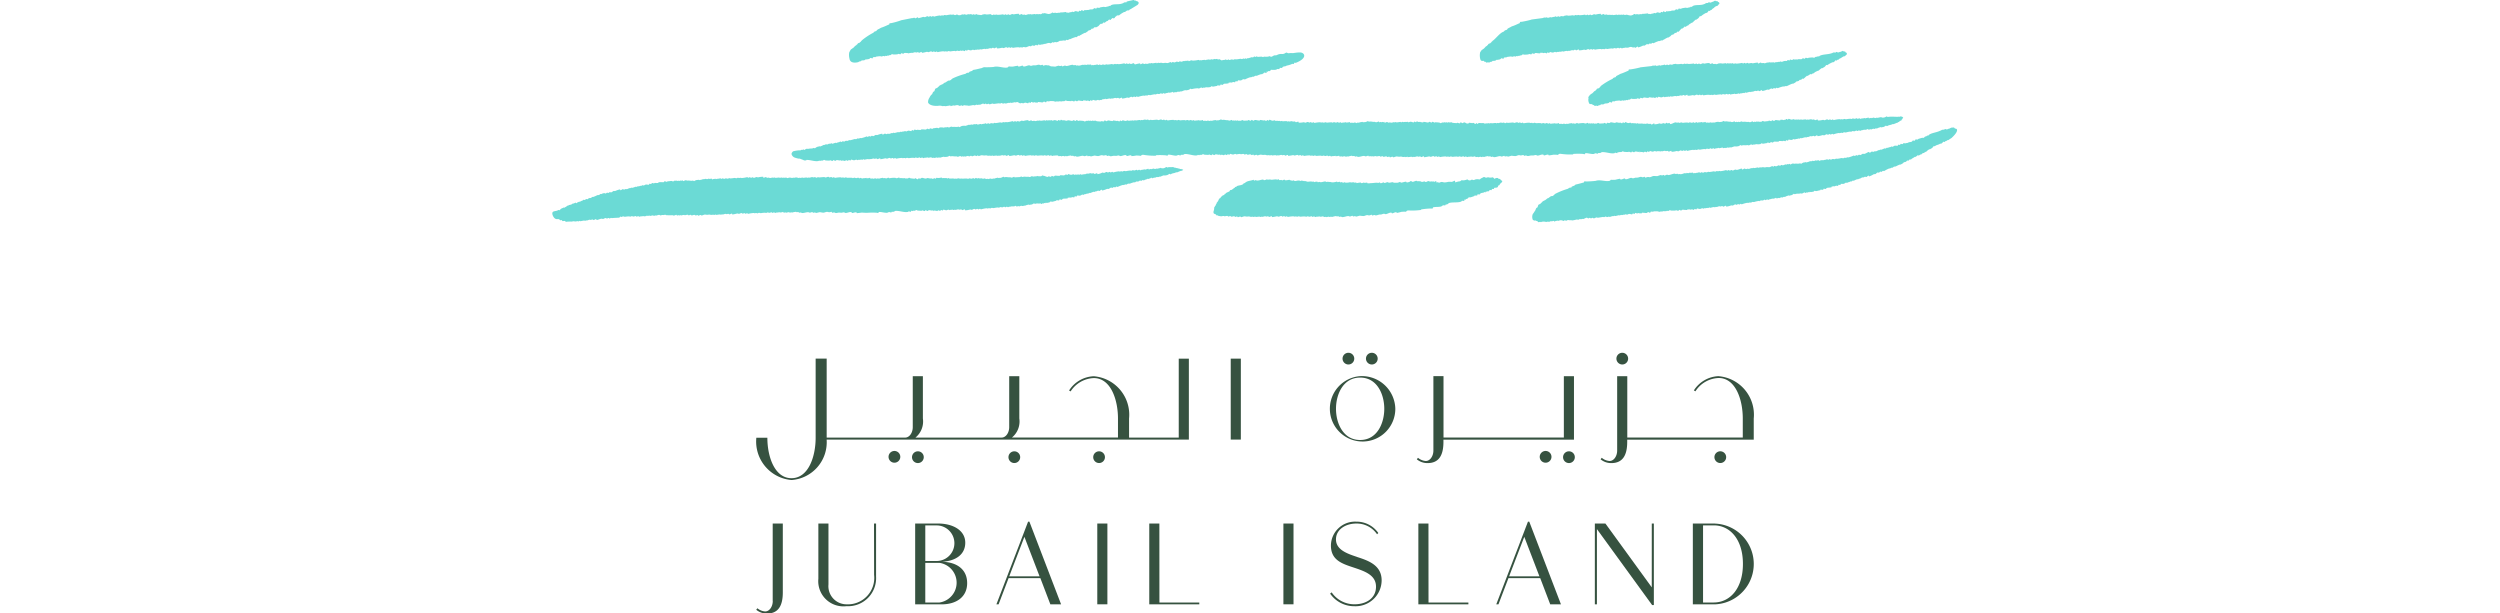 <?xml version="1.0" encoding="UTF-8"?>
<svg xmlns="http://www.w3.org/2000/svg" xmlns:xlink="http://www.w3.org/1999/xlink" width="163" height="40" viewBox="0 0 163 40">
  <defs>
    <clipPath id="clip-logo">
      <rect width="163" height="40"></rect>
    </clipPath>
  </defs>
  <g id="logo" clip-path="url(#clip-logo)">
    <g id="Layer_1" transform="translate(36.02 0)">
      <g id="Group_1" data-name="Group 1" transform="translate(-0.02 0)">
        <path id="Path_1" data-name="Path 1" d="M162.742,81.656c.263-.013.591.126.808.068l.031-.024c.018,0,.05.022.069.023.041,0,.022-.018.046-.023s.07.007.117,0c.031,0,.075-.045.093-.046s.071.032.1.036c.053.006.156.01.267.012.013,0,.013-.033.046-.023a.6.6,0,0,0,.139.046c.019,0,.043-.056.059-.058s.117.062.139.047.043-.046.092-.046c.071,0,.12.023.186.024.032,0,.045-.018.081-.012-.013,0,0,.062.023.046,0,0,.008-.035.012-.035.039,0,.091.013.151.012.013,0,.059.03.069.023.038-.023.043-.043.093-.046.034,0,.07.037.1.036s.036-.056.058-.058.071.039.1.036.043-.057.058-.058c.032,0,.176.064.22.036.036,0,.1-.046.131-.029.046.027.039.037.091.018a.112.112,0,0,1,.09-.009c.043,0,.1-.018.145-.02,0,0,.017.019.037.018s.093-.047.109-.038.007.027.01.027c.086,0,.178-.039.29-.039.012,0,.008.027.036.019.011,0,.075-.03.083-.024.06.04.178-.063.265-.017.043.023.058-.017.146-.013.023,0,.036.039.071.039s.131-.067.166-.048c.009,0,.008.054.015.055a2.546,2.546,0,0,0,.312-.061c.07,0,.061.025.126.022.032,0,.1-.047.166-.048.029,0,.056.039.071.039.037,0,.073-.032.11-.033s.053.039.071.039c.037,0,.074-.035.111-.033s.035.046.071.039a2.123,2.123,0,0,1,.375-.05c.013,0,.01.02.036.019a.638.638,0,0,1,.146-.013c.013,0,.01.02.036.019s.073-.031.111-.032.047.024.126.022a2,2,0,0,1,.292-.025c.013,0,.01.02.036.019s.073-.031.111-.032.048.022.126.023c.037,0,.074-.032.111-.032s.052.038.07.039c.036,0,.075-.036.111-.032s.036.039.071.039.056-.022.083-.024a.9.9,0,0,0,.146-.013c.009,0,.049-.02.056-.016s.006.028.008.028c.05,0,.1-.012.146-.013.022,0,.063-.03.083-.024s0,.046.043.047.1-.013.146-.013c.009,0,.009.026.036.019a.66.66,0,0,1,.111-.033c.047,0,.05.021.126.023-.013,0,0-.046.019-.036s0,.027.008.028.047-.022.055-.016c.049.034.118-.031.229-.037.01,0,.048-.021.055-.015.067.046.038.013.154.014a.274.274,0,0,0,.089-.016.506.506,0,0,0,.1-.048c.033-.022.062.041.1.031.119-.037.211.017.334,0,.068-.008.06.026.126.023s.116-.048.166-.048c.015,0,.032.045.044.047s.057-.026.083-.024a.325.325,0,0,1,.052.016c.012.007.013,0,.025,0a.207.207,0,0,1,.036-.018l.013,0,.012,0c.013,0,.01.021.037.019.073-.009.119-.039.2-.046.019,0,.041.037.074.033s.071-.039.108-.042.055.033.074.033c.071,0,.119-.053.2-.046.026,0,.059.033.075.033.035,0,.072-.045.107-.042.012,0,.039.043.049.043.064-.01.133-.05.194-.056a1.266,1.266,0,0,1,.154.019c.052,0,.1-.012.146-.01s.084.025.125.026.1-.011.146-.01c0,0,.015.021.036.021s.1-.04.112-.03,0,.028.007.028c.086,0,.181-.027.293-.019.012,0,.007.027.036.02.011,0,.075-.028.084-.022.058.042.18-.058.265-.012.043.024.059-.016.146-.01.023,0,.035.04.07.041s.132-.065.167-.044c.009,0,.007.054.015.056a2.645,2.645,0,0,0,.313-.054c.07,0,.061.027.125.026.032,0,.1-.045.167-.044.029,0,.055.04.07.04.037,0,.074-.03.111-.03s.052.039.07.04c.037,0,.075-.033.112-.03s.034.047.07.041a2.093,2.093,0,0,1,.375-.041c.013,0,.01.02.036.02a.712.712,0,0,1,.146-.009c.013,0,.01.02.036.02s.074-.029.112-.03.046.025.126.026a1.875,1.875,0,0,1,.293-.018c.013,0,.009.02.036.02s.074-.029.111-.03.048.024.126.026c.037,0,.074-.03.111-.03s.051.039.07.041c.036,0,.076-.034.112-.03s.034.039.07.04.056-.021.084-.022a.99.99,0,0,0,.146-.009c.009,0,.05-.019.056-.015s0,.028.008.028c.022,0,.064-.027.084-.02s0,.047.041.049.1-.009.146-.007c.009,0,.009.026.035.021a.672.672,0,0,1,.112-.027c.047,0,.049.023.125.029-.013,0,.006-.046.021-.035s0,.027.007.028.048-.019.056-.013c.047.036.119-.026.231-.027.01,0,.048-.019.056-.013.065.05.037.015.153.022.04,0,.036.046.1.036a.236.236,0,0,1,.056-.013c.039,0,.056.036.1.035.125,0,.246-.053.37-.061.068,0,.058.029.125.028s.118-.043.168-.04c.015,0,.029.046.041.049s.058-.024.084-.02a.341.341,0,0,1,.125.028l.223-.055c.077,0,.15.032.244.029.068,0,.14-.046.223-.055.06-.006.09.026.153.021s.1-.025.17-.026c0,.106.109.029.151.035s.076.039.122.039c.064,0,.125-.025.2-.031a1.41,1.41,0,0,1,.146.007c.055,0,.116-.031.17-.027s.074.04.122.039c.1,0,.262-.09.369-.057.011,0,.031.052.038.053.079.01.18-.061.284-.044.014,0,.026.05.038.053s.041-.008.057-.009c.082,0,.173-.022.26-.034.047,0,.1.009.146.007.025,0,.129.026.146.011.041-.036.023-.061.152-.063a4.191,4.191,0,0,0,.8.059c.03-.007.027-.03.039-.033a4.5,4.5,0,0,1,.624.009c.028,0,.08.029.108.021.013,0,.041-.064.05-.064.141-.012.352.066.511.064.07,0,.084-.035.159-.043.03,0,.12.044.143.029,0,0,0-.036.008-.037.039-.007.1,0,.151-.007s.07-.05.122-.051c.263-.007.588.139.806.085.015,0,.01-.027.043-.029.018,0,.05.022.069.023.041,0,.021-.018.046-.023s.07.007.116,0,.075-.045.093-.046.071.032.1.036c.053.006.156.01.267.012.013,0,.013-.033.046-.023a.587.587,0,0,0,.139.046c.019,0,.043-.057.059-.058s.117.062.139.047.043-.046.093-.046c.071,0,.12.023.186.024.032,0,.045-.018.081-.012-.013,0,0,.062.023.046,0,0,.008-.035.012-.035.04,0,.091.013.151.012.013,0,.059.03.069.023.039-.023.043-.043.093-.045.034,0,.07.037.1.035s.036-.056.058-.058.071.039.1.036.043-.057.059-.058c.031,0,.176.064.22.036.036,0,.1-.046.131-.029.046.027.039.036.092.018.055,0,.112-.021.2-.021.023,0,.028.02.035.02.074,0,.123-.024.2-.021.02,0,.036.041.069.041s.075-.029.112-.028.05.039.069.041c.07.01.125-.039.2-.021.026.006.053.039.07.042.034.006.077-.036.112-.028.012,0,.034.048.042.049.071,0,.142-.067.2-.021.013.01.009.036.035.021.064-.009.134-.044.194-.049.042,0,.1.017.153.02s.1-.01.146-.007.084.026.125.028.1-.01.146-.008c0,0,.015.021.035.021s.1-.039.112-.028,0,.028.007.028c.086,0,.181-.025.293-.014.012,0,.007.027.036.021.011,0,.076-.027.084-.021.058.042.18-.055.265-.008.043.025.059-.015.146-.008.023,0,.035.041.07.042s.133-.064.167-.042c.009,0,.006.054.013.056a2.558,2.558,0,0,0,.314-.049c.07,0,.06.028.125.028a1.035,1.035,0,0,1,.168-.042c.029,0,.054.041.07.041.037,0,.075-.029.112-.028s.052.04.07.042c.036,0,.075-.032.112-.028s.033.048.07.042a2.078,2.078,0,0,1,.376-.036c.013,0,.009.02.036.021a.715.715,0,0,1,.146-.008c.012,0,.009.021.035.021s.074-.028.112-.028.046.026.125.028a1.764,1.764,0,0,1,.293-.014c.012,0,.009.02.035.02s.074-.028.112-.028.048.025.126.028c.037,0,.075-.029.112-.028s.05.039.069.041c.036,0,.076-.033.112-.028s.034.04.07.042.056-.02.084-.021a.833.833,0,0,0,.146-.008c.009,0,.05-.018.056-.014s0,.028.007.028c.05,0,.1-.008.146-.008.022,0,.064-.028.084-.021s0,.047.042.049.1-.009.146-.008c.009,0,.009.026.035.02a.575.575,0,0,1,.112-.028c.047,0,.049.023.125.028-.013,0,.024-.008.028-.007s.047-.02.056-.014c.047.036.119-.026.23-.029.01,0,.049-.019.056-.013.066.049.037.015.153.02.04,0,.036.046.1.035a.3.3,0,0,1,.056-.014c.039,0,.057.036.1.035.125,0,.246-.054.37-.064.068,0,.059.028.125.028s.117-.044.168-.041c.015,0,.03.046.042.048s.058-.024.084-.021a.307.307,0,0,1,.051.019c.011.008.012,0,.025,0a.347.347,0,0,1,.036-.017l.013,0,.012,0c.013,0,.009.021.036.02.055,0,.112-.022.2-.024.023,0,.028.02.036.02.074,0,.123-.026.2-.024.019,0,.037.04.07.04s.075-.031.112-.03.05.039.07.04c.07.009.124-.039.2-.024.026.006.054.039.07.041.034,0,.077-.037.111-.03.011,0,.035.047.042.048.071,0,.141-.07.2-.024.013.01.009.036.036.02.064-.01.133-.046.194-.052a1.473,1.473,0,0,1,.154.018c.052,0,.1-.012.146-.01s.084.025.126.026.1-.011.146-.01c0,0,.015.021.035.02s.1-.04.112-.03,0,.028.008.028c.086,0,.181-.027.293-.019.012,0,.008.027.036.02.011,0,.075-.028.083-.022.059.042.18-.058.265-.012.043.024.059-.016.146-.01.023,0,.035.04.07.04s.132-.065.167-.045c.009,0,.007.054.015.056a2.858,2.858,0,0,0,.313-.054c.071,0,.061.027.126.026.032,0,.1-.045.167-.044.029,0,.055.039.07.04.037,0,.074-.03.111-.03s.053.039.07.04c.037,0,.075-.033.112-.03s.034.047.07.041a2.093,2.093,0,0,1,.375-.041c.013,0,.01.02.036.02a.648.648,0,0,1,.146-.01c.013,0,.009.02.036.02s.074-.029.112-.03.046.025.126.026a1.765,1.765,0,0,1,.293-.018c.013,0,.009.02.035.019s.074-.029.112-.03.048.024.126.026c.037,0,.074-.03.112-.03s.051.039.07.04c.036,0,.076-.034.112-.03s.034.039.07.04.056-.021.083-.022a.9.9,0,0,0,.146-.01c.009,0,.05-.019.056-.015s0,.028.008.028c.05,0,.1-.009.146-.01.022,0,.064-.029.084-.022s0,.046.042.048.1-.011.146-.01c.009,0,.009.026.036.02a.581.581,0,0,1,.112-.03c.047,0,.049.022.126.026-.013,0,0-.046.02-.036s0,.027.008.028.047-.021.055-.015c.048.035.119-.028.23-.032.01,0,.048-.019.056-.014.067.048.037.014.154.018.04,0,.037.046.1.034a.235.235,0,0,1,.055-.015c.039,0,.057.035.1.033.125,0,.246-.058.369-.068.068-.006.059.027.126.026s.117-.046.167-.044c.015,0,.031.046.043.048s.057-.025.083-.022a.327.327,0,0,1,.126.026l.221-.06a2.419,2.419,0,0,0,.245.024c.068,0,.139-.049.222-.06.059-.008.091.025.153.017s.1-.027.169-.03c0,.106.11.026.151.032s.077.037.123.037c.064,0,.125-.027.2-.035.055-.006.1,0,.146,0s.115-.033.17-.03.074.039.123.037c.1,0,.26-.094.368-.065.01,0,.032.051.039.052.079.009.178-.065.283-.05.015,0,.027.049.039.052s.041-.009.057-.01c.082-.006.172-.026.259-.039.047,0,.1.007.145,0,.026,0,.129.023.146.008.04-.037.022-.061.15-.066a4.2,4.2,0,0,0,.807.042c.03-.007.027-.031.039-.034a4.494,4.494,0,0,1,.624,0c.029,0,.081.027.108.019s.039-.065.048-.066c.14-.014.353.059.513.053.069,0,.084-.037.157-.047.03,0,.121.041.144.026,0,0,0-.036.007-.037.039-.008.1,0,.151-.011s.069-.051.121-.054c.263-.013.591.126.808.068.015,0,.009-.027.042-.03s.122.041.144.025.01-.066.023-.069.05.022.069.023c.041,0,.022-.018.046-.023s.07.007.116,0,.075-.045.093-.046.071.032.1.035c.053.006.156.01.267.013.013,0,.013-.033.046-.023a.634.634,0,0,0,.139.046c.019,0,.043-.057.059-.058s.117.062.139.046.043-.046.092-.046c.071,0,.12.023.186.024.032,0,.045-.018.081-.012-.013,0,0,.061.023.046,0,0,.008-.035.012-.035.039,0,.091.013.151.012.013,0,.059.03.069.023.039-.023.043-.042.093-.046.034,0,.07.037.1.036s.036-.056.059-.058.071.039.1.035.043-.056.059-.058c.031,0,.176.064.22.036,0,0,.1-.046.131-.029.046.027.039.036.09.018a.112.112,0,0,1,.09-.008l.053-.009h.03c.012,0,.025.027.054.022.011,0,.076-.027.084-.021.058.042.181-.055.265-.007.043.025.059-.015.146-.007.023,0,.035.041.07.042s.133-.063.168-.042c.008,0,0,.054.013.056a1.251,1.251,0,0,0,.313-.048c.07-.009.063.022.127.016.032,0,.1-.053.163-.058.029,0,.058.036.073.036.037,0,.072-.036.109-.039s.055.036.073.036c.036,0,.072-.039.108-.039s.038.044.074.036a2.063,2.063,0,0,1,.372-.07c.013,0,.011.02.037.017a.609.609,0,0,1,.145-.02c.013,0,.011.019.037.017s.071-.035.109-.039.048.021.128.015a1.893,1.893,0,0,1,.29-.041c.013,0,.011.02.037.017s.071-.035.108-.039.05.02.128.016c.037,0,.071-.036.109-.039s.054.035.073.036c.036,0,.073-.039.109-.039s.038.037.073.036.054-.026.081-.029a.984.984,0,0,0,.145-.02c.009,0,.048-.023.055-.019s.008.028.01.027c.05,0,.1-.016.145-.021.021,0,.061-.033.081-.029s.006.046.046.045.1-.018.145-.02c.009,0,.011.025.037.017a.667.667,0,0,1,.109-.039c.047,0,.051.018.127.016-.013,0,0-.046.018-.037s.006.027.01.027.045-.024.054-.019c.051.031.117-.037.227-.049.01,0,.046-.023.054-.019.07.042.038.012.155.007.04,0,.028,0,.088-.022a.522.522,0,0,0,.094-.054c.031-.024.064.039.1.024.116-.047.212,0,.333-.027.067-.014.062.02.128.012s.111-.059.161-.063c.015,0,.036.042.048.042s.054-.031.08-.032a.3.3,0,0,1,.053.012c.012.006.013,0,.024-.008a.237.237,0,0,1,.034-.022l.013,0h.012c.013,0,.012.02.038.016h.007l.029-.028c.018-.007.054.017.073.017a.128.128,0,0,0,.057,0c.036-.011.057,0,.1-.008s.069-.053.088-.056.074.024.108.024c.053,0,.155-.031.266-.039.013,0,.009-.045.043-.039a.632.632,0,0,0,.142.032c.019,0,.037-.061.052-.064s.122.049.143.032.038-.05.088-.056c.071-.008.122.011.187,0,.032,0,.086.011.107-.007,0,0,0-.036.008-.036.039,0,.092,0,.151,0,.013,0,.062.024.071.015.036-.027.039-.016.089-.025.034-.006.074.029.108.024s.029-.059.052-.064.075.032.108.024.038-.061.052-.064c.031-.007.182.044.223.012.036-.007.1-.057.127-.043.049.022.043.032.092.009a.113.113,0,0,1,.088-.017c.043-.007.1-.029.142-.036,0,0,.019.017.039.014s.088-.057.1-.049.01.026.013.026c.085-.013.173-.059.284-.07.012,0,.011.026.038.015.011,0,.071-.038.08-.033.064.034.17-.081.262-.045.046.018.056-.024.143-.028.023,0,.039.036.075.032s.122-.081.16-.065c.009,0,.013.053.022.054a1.266,1.266,0,0,0,.31-.066c.069-.013.064.018.128.009.032,0,.093-.058.159-.066.029,0,.06.033.075.031.037,0,.069-.039.106-.044s.057.033.075.031c.037,0,.07-.042.106-.044s.039.042.075.031a2.106,2.106,0,0,1,.367-.091c.013,0,.012.019.038.015a.63.63,0,0,1,.143-.029c.013,0,.012.019.038.015s.069-.039.106-.044.049.018.128.009a1.893,1.893,0,0,1,.287-.058c.013,0,.012.019.038.015s.069-.039.106-.044.051.017.129.009c.037,0,.069-.039.106-.044s.056.032.074.031c.036,0,.07-.043.106-.044s.039.035.075.031.053-.029.079-.034a.835.835,0,0,0,.143-.029c.009,0,.046-.026.053-.022s.009.027.011.027c.049-.008.1-.022.143-.029.021,0,.059-.037.079-.033s.009.046.049.042.1-.023.143-.029c.009,0,.013.024.038.015a.632.632,0,0,1,.106-.044c.047-.006.052.015.128.009-.013,0,0-.046.015-.038s.008.027.011.027.044-.027.053-.022c.052.028.114-.043.223-.063.009,0,.045-.026.053-.022.072.039.039.01.155,0,.04,0,.027-.006.087-.027a.569.569,0,0,0,.091-.059c.03-.026.066.035.1.019l.012,0c.1-.075.2-.057.315-.113.062-.031.064,0,.127-.022l.012-.009c.029-.014.053-.015.079-.028s.014-.016.03-.021l.016,0c.015-.009.039-.013.063-.026,0,0,.029,0,.033,0s.009-.026.028-.037.036,0,.049-.007,0-.029.012-.035.036,0,.048-.007.006-.031.012-.035.083-.011.094-.031.01-.049.023-.055.023,0,.03-.028a.05.05,0,0,1,.02-.035.16.16,0,0,0,.038-.054c.013-.033-.025-.029-.042-.043s-.015-.024-.025-.028-.03,0-.045,0-.012-.015-.033-.016c-.043,0-.063.022-.1.036a.229.229,0,0,0,0-.024h-.015c-.023,0-.047.014-.07.016,0,0-.121,0-.148,0a.089.089,0,0,1-.026-.008.048.048,0,0,0-.015,0h-.01c-.067.006-.059-.006-.127,0a1.677,1.677,0,0,0-.334.015c-.037.013-.067-.051-.1-.028a.559.559,0,0,1-.1.051c-.061.015-.048.018-.089.019-.117,0-.086.013-.154-.033-.008,0-.045.016-.055.017-.111.009-.178.053-.228.02-.008,0-.027.008-.035.011a.2.2,0,0,1-.032.009.1.1,0,0,1-.028.008.177.177,0,0,1-.049-.01.163.163,0,0,0-.066-.021.658.658,0,0,0-.11.035c-.026.008-.027-.019-.036-.018-.048,0-.1.026-.146.027s-.018-.039-.045-.046-.061.025-.082.026c-.047,0-.1.024-.146.028,0,0-.006-.026-.009-.028s-.046.015-.055.017a.949.949,0,0,1-.145.016c-.027,0-.055.026-.082.026s-.048-.036-.072-.038-.074.037-.11.035c-.019,0-.04-.039-.071-.038s-.073.035-.11.036c-.078,0-.086-.022-.127-.02s-.072.033-.11.035-.023-.016-.036-.018a1.78,1.78,0,0,0-.292.033c-.079,0-.084-.022-.127-.019s-.072.033-.11.035S230.32,79,230.308,79a.671.671,0,0,0-.145.016c-.026,0-.024-.017-.037-.019a2.055,2.055,0,0,0-.374.059c-.036.009-.04-.037-.072-.038s-.073.036-.11.035c-.018,0-.041-.039-.072-.038s-.073.035-.11.036c-.015,0-.043-.039-.072-.038-.066,0-.132.051-.165.053-.064,0-.057-.026-.127-.02a1.235,1.235,0,0,1-.315.039c-.009,0,0-.051-.013-.057-.034-.022-.142.039-.168.037s-.046-.041-.068-.044c-.088-.011-.1.029-.146,0-.083-.051-.209.043-.265,0a.345.345,0,0,0-.084.018c-.029,0-.023-.02-.035-.022-.112-.008-.207.022-.293.019,0,0,0-.026-.008-.028s-.091.03-.111.03-.032-.02-.036-.021c-.044,0-.1.012-.146.012a.11.11,0,0,0-.091,0c-.052.014-.044.006-.09-.024-.028-.019-.1.019-.133.02-.046.025-.186-.052-.218-.051-.015,0-.043.053-.062.054s-.068-.043-.1-.042-.025.055-.062.054l-.008,0c-.05,0-.053-.006-.09.019-.011.008-.057-.021-.07-.02-.06,0-.112-.008-.151,0,0,0-.006.033-.01.036-.022.015-.075,0-.107,0-.065,0-.116-.019-.187-.016-.05,0-.055.026-.09.05s-.113-.045-.142-.04-.037.059-.056.061a.645.645,0,0,1-.141-.04c-.035-.009-.034.037-.046.037-.112,0-.215.026-.268.022-.033,0-.073-.034-.106-.031s-.061.044-.091.05c-.045.009-.065-.007-.1,0s-.015,0-.057,0c-.019,0-.054-.027-.071-.022l-.031.025h-.007c-.026,0-.024-.016-.036-.018l-.011,0-.013,0-.035.019c-.013.009-.013.013-.025.006a.3.3,0,0,0-.052-.015c-.026,0-.057.029-.082.026s-.03-.046-.045-.046c-.05,0-.1.047-.165.053s-.059-.029-.127-.019c-.123.016-.216-.035-.334,0-.037.012-.067-.051-.1-.028l-.151.039c-.026,0-.023-.017-.036-.02l-.012,0-.013,0-.036.018c-.013.008-.013.013-.025,0a.242.242,0,0,0-.051-.017c-.026,0-.058.027-.083.022s-.028-.047-.042-.048c-.05,0-.1.043-.167.045s-.058-.032-.126-.025c-.123.012-.214-.044-.334-.01-.038.011-.065-.054-.1-.033a.511.511,0,0,1-.1.046c-.062.013-.048.016-.09.015-.117,0-.088.03-.154-.018-.007,0-.046.014-.056.015-.111,0-.181.066-.229.033-.009-.006-.045.016-.056.015s0-.026-.008-.028-.034.035-.02.035c-.077,0-.079-.026-.126-.026a.627.627,0,0,0-.111.03c-.026.006-.026-.02-.036-.02-.048,0-.106.012-.146.01s-.016-.04-.043-.048-.062.022-.083.022c-.047,0-.1.009-.146.01,0,0,0-.026-.008-.028s-.047.013-.056.015a.9.9,0,0,1-.146.01c-.027,0-.056.023-.083.022s-.046-.038-.07-.04-.076.055-.112.052c-.019,0-.039-.04-.07-.04s-.074.031-.111.03c-.078,0-.084-.026-.126-.026s-.073.03-.111.03-.023-.017-.036-.019a1.877,1.877,0,0,0-.293.019c-.079,0-.083-.026-.126-.026s-.074.029-.112.03-.023-.018-.036-.02a.71.71,0,0,0-.146.01c-.026,0-.023-.018-.036-.02-.111-.019-.254.1-.375.108-.037.007-.039-.071-.07-.074s-.075.033-.112.03c-.018,0-.039-.04-.07-.04s-.074.065-.111.064c-.015,0-.041-.04-.07-.04a.972.972,0,0,0-.167.045c-.065,0-.055-.029-.126-.026a1,1,0,0,1-.316.058c-.009,0,0-.051-.01-.057-.033-.023-.143.076-.17.073s-.044-.042-.066-.047c-.087-.015-.1.024-.146,0-.081-.055-.211.034-.265-.013a.4.4,0,0,0-.085.014c-.029,0-.022-.021-.034-.023s-.207.013-.293.007c0,0,0-.026-.006-.028s-.092.026-.113.025-.031-.022-.034-.022c-.044,0-.1.007-.146,0a.108.108,0,0,0-.09,0c-.053.012-.045,0-.089-.028-.027-.02-.1.015-.133.014-.047.023-.184-.06-.215-.061-.014,0-.04.055-.06.057s-.07-.039-.1-.037-.022.056-.06.057-.069-.039-.1-.037c-.05,0-.053-.009-.09.013-.011.007-.056-.024-.069-.025-.06,0-.111-.014-.151-.014,0,0-.009.032-.013.035-.023.014-.075,0-.107-.007-.065,0-.114-.026-.185-.027-.05,0-.057.022-.094.044s-.109-.018-.139-.016-.04.057-.06.058a.664.664,0,0,1-.139-.049c-.034-.011-.036.035-.048.034-.112,0-.216.013-.269.007-.033,0-.07-.039-.1-.037-.018,0-.063.04-.093.044-.046,0-.065-.011-.1,0s-.015,0-.057,0c-.019,0-.052-.03-.07-.026l-.032.023h-.007c-.026,0-.023-.018-.036-.02l-.011,0-.013,0a.206.206,0,0,0-.037.018c-.013.008-.014.012-.025,0a.284.284,0,0,0-.051-.018c-.026,0-.058.026-.084.021s-.027-.048-.042-.048c-.05,0-.1.041-.167.042s-.057-.033-.125-.027a1.616,1.616,0,0,0-.334.029c-.038.01-.064-.055-.1-.034a.539.539,0,0,1-.1.045c-.062.012-.049-.017-.09-.019-.117,0-.088.029-.153-.02-.007,0-.046.014-.056.014-.111,0-.182.064-.23.029-.008-.006-.045.015-.056.014s0-.026-.007-.028-.034.035-.021.035c-.077,0-.078-.027-.125-.027a.789.789,0,0,0-.112.028c-.026.006-.026-.02-.035-.02-.048,0-.106.01-.146.008s-.016-.04-.042-.049-.062.021-.084.021c-.047,0-.1.008-.146.008,0,0,0-.026-.007-.028s-.047.013-.056.014a.949.949,0,0,1-.146.008c-.027,0-.056.022-.084.021s-.046-.039-.07-.041-.076.033-.112.029c-.018,0-.038-.04-.069-.041s-.075.03-.112.029c-.078,0-.084-.028-.126-.028s-.074.029-.112.029-.023-.018-.035-.02a1.86,1.86,0,0,0-.293,0c-.079,0-.083-.028-.125-.027s-.074.028-.112.029-.022-.019-.035-.021a.654.654,0,0,0-.146.008c-.026,0-.023-.018-.036-.021a2.1,2.1,0,0,0-.376.038c-.037.006-.039-.039-.07-.042s-.075.032-.112.029c-.018,0-.039-.04-.07-.041s-.074.03-.112.029c-.015,0-.041-.04-.07-.041a.915.915,0,0,0-.167.043c-.065,0-.055-.029-.125-.027l-.311.026a.121.121,0,0,1-.052-.015c-.022-.019-.106.037-.132.037s-.048-.039-.07-.04c-.088-.007-.1.034-.146.01-.086-.046-.207.054-.265.012-.008-.006-.073.02-.083.022-.028.006-.024-.019-.036-.02-.112,0-.205.022-.291.023,0,0-.006-.026-.009-.028s-.09.035-.11.036-.033-.018-.037-.019c-.044,0-.1.016-.145.018a.108.108,0,0,0-.09.006c-.052.017-.044.008-.09-.02a.3.3,0,0,0-.132-.007s-.189-.01-.22-.007c-.014,0-.04.055-.06.057s-.07-.051-.1-.048-.022.056-.06.057-.069-.071-.1-.07c-.05,0-.053-.009-.091.013-.011.007-.056-.013-.069-.013-.06,0-.111-.014-.151-.014,0,0-.009.032-.013.035a.238.238,0,0,1-.107.015c-.065,0-.114-.069-.185-.071-.05,0-.057.022-.094.044s-.109-.052-.139-.05-.04.067-.06.068a.611.611,0,0,1-.139-.039c-.034-.011-.035.022-.047.022-.112,0-.214-.011-.267-.017-.033,0-.07-.039-.1-.037-.018,0-.063.009-.093.013-.046,0-.079-.02-.117-.013s0,.027-.046.022c-.019,0-.051-.029-.069-.025l0,0-.032.023c-.018,0-.049-.024-.068-.026-.041,0-.022.017-.047.021s-.07-.009-.117,0c-.031,0-.076.042-.094.043-.034,0-.07-.034-.1-.039-.053-.008-.155-.015-.267-.021-.013,0-.013.032-.047.021a.63.63,0,0,0-.138-.052c-.019,0-.045.055-.061.056s-.115-.065-.138-.052-.044.044-.094.043c-.071,0-.119-.027-.185-.03-.032,0-.083-.022-.107-.009,0,0-.01.035-.013.035-.04,0-.091-.015-.15-.017-.013,0-.058-.033-.068-.026-.039.022-.041.012-.091.012-.034,0-.069-.039-.1-.039s-.038.054-.06.056-.07-.041-.1-.039-.045.055-.06.056c-.032,0-.173-.07-.219-.043-.037,0-.1.042-.132.025-.046-.029-.039-.038-.091-.021a.112.112,0,0,1-.09,0c-.043,0-.1.014-.146.015,0,0-.016-.02-.036-.019s-.1.044-.11.034-.006-.028-.009-.028c-.087,0-.18.034-.292.03-.012,0-.007-.027-.036-.021-.011,0-.075.027-.084.021-.058-.043-.18.056-.265.008-.043-.024-.059.015-.146.008-.023,0-.035-.041-.07-.042s-.133.064-.167.042c-.008,0-.006-.054-.014-.056l-.061.03c-.026,0-.023-.018-.036-.02l-.012,0-.013,0-.036.018c-.013.008-.013.013-.025,0a.242.242,0,0,0-.051-.017c-.026,0-.058.027-.083.022s-.028-.047-.043-.047c-.05,0-.1.043-.167.045s-.058-.032-.126-.026c-.123.012-.214-.044-.334-.01-.038.011-.065-.054-.1-.033a.545.545,0,0,1-.1.046c-.062.013-.049.016-.09.015-.117,0-.088.03-.154-.018-.007,0-.046.014-.056.014a.62.62,0,0,0-.149.034c-.03.009-.073.017-.094-.013-.015.013-.03.028-.044.041a.027.027,0,0,1-.013.009c-.013,0-.018-.01-.028-.013s-.026,0-.038-.009a.242.242,0,0,0-.073-.019.661.661,0,0,0-.112.03c-.026.006-.026-.02-.035-.02-.048,0-.106.012-.146.01s-.017-.039-.042-.048-.062.022-.083.022c-.048,0-.1.009-.146.011,0,0,0-.026-.008-.028s-.047.013-.056.015a.9.9,0,0,1-.146.01c-.027,0-.056.023-.083.022s-.046-.038-.07-.04-.075.033-.111.03c-.019,0-.039-.04-.07-.04s-.074.031-.112.03c-.078,0-.084-.026-.126-.026s-.073.03-.111.03-.023-.018-.035-.019a1.876,1.876,0,0,0-.293.019c-.079,0-.083-.026-.126-.025s-.074.029-.111.03-.023-.018-.036-.02a.71.71,0,0,0-.146.01c-.026,0-.023-.018-.036-.02a2.1,2.1,0,0,0-.375.042c-.037.007-.039-.039-.07-.04s-.075.033-.112.03c-.018,0-.039-.039-.07-.04s-.074.031-.111.03c-.015,0-.041-.04-.07-.04-.066,0-.135.045-.167.045-.065,0-.055-.029-.126-.026a1.249,1.249,0,0,1-.316.025c-.009,0,0-.052-.01-.057-.033-.023-.143.032-.169.029s-.044-.043-.066-.047c-.087-.014-.1.024-.146,0-.081-.054-.211.034-.265-.013-.008-.007-.074.013-.085.014-.029,0-.022-.021-.033-.023-.112-.013-.208.013-.294.007,0,0,0-.026-.007-.028s-.092.026-.112.025-.031-.022-.035-.022c-.044,0-.1.007-.146,0a.108.108,0,0,0-.09,0c-.053.012-.045,0-.089-.029-.027-.02-.1.015-.134.014-.047.023-.184-.06-.215-.06-.015,0-.04.055-.06.057s-.07-.04-.1-.037-.022.056-.06.057-.069-.039-.1-.037c-.05,0-.053-.009-.09.013-.011.007-.056-.024-.069-.025-.06,0-.111-.014-.151-.014,0,0-.009.033-.013.035-.023.014-.075,0-.107-.007-.065,0-.114-.026-.185-.027-.05,0-.057.022-.094.044s-.109-.052-.139-.049-.04.057-.06.057a.664.664,0,0,1-.139-.049c-.034-.011-.036.035-.048.034-.112,0-.216.013-.269.007-.033,0-.07-.039-.1-.037-.018,0-.063.04-.093.044-.046.006-.065-.011-.1,0s-.015,0-.058,0c-.019,0-.052-.03-.07-.026l-.032.023H190.8c-.026,0-.023-.018-.036-.021l-.011,0-.013,0a.184.184,0,0,0-.037.017c-.013.008-.014.013-.025,0a.259.259,0,0,0-.051-.018c-.026,0-.058.026-.084.021s-.027-.048-.042-.048c-.05,0-.1.041-.167.042s-.057-.033-.125-.027c-.124.009-.214-.047-.334-.015-.038.011-.064-.055-.1-.034a.569.569,0,0,1-.1.045c-.062.012-.049.015-.09.013-.117,0-.088.029-.153-.02-.007,0-.046.013-.056.014-.111,0-.182.064-.23.029-.008-.006-.045.015-.056.014s0-.026-.007-.028-.034.034-.021.035c-.077,0-.078-.026-.125-.027a.657.657,0,0,0-.112.029c-.027.006-.026-.02-.035-.02-.048,0-.106.01-.146.008s-.016-.039-.042-.049-.062.021-.084.021c-.047,0-.1.008-.146.008,0,0,0-.026-.007-.028s-.047.013-.056.014a.836.836,0,0,1-.146.008c-.027,0-.056.022-.084.021s-.046-.039-.07-.041-.076.033-.112.029c-.019,0-.038-.041-.069-.041s-.075.03-.112.029c-.078,0-.084-.027-.126-.027s-.074.029-.111.029-.023-.018-.035-.02a1.765,1.765,0,0,0-.293.015c-.079,0-.083-.028-.125-.027s-.074.028-.112.029-.022-.018-.035-.02a.715.715,0,0,0-.146.008c-.026,0-.022-.018-.035-.021a2.162,2.162,0,0,0-.375.037c-.037.006-.038-.039-.07-.041s-.075.032-.112.029c-.018,0-.039-.04-.07-.041s-.075.03-.112.028c-.015,0-.041-.04-.07-.041-.066,0-.135.043-.167.043-.065,0-.055-.029-.125-.027l-.311.026a.136.136,0,0,1-.052-.015c-.022-.019-.106.025-.132.025s-.048-.039-.07-.04c-.088-.007-.1.034-.146.01-.085-.046-.206.054-.265.012-.008-.006-.073.02-.083.023-.029.006-.024-.019-.036-.02-.112,0-.205.033-.291.034,0,0-.006-.026-.009-.027s-.09.034-.11.036-.033-.018-.037-.018c-.044,0-.1.015-.145.018a.108.108,0,0,0-.09.006c-.051.017-.044.008-.091-.02-.029-.017-.1.024-.132.027-.045.027-.189-.042-.22-.04-.015,0-.04.055-.06.057s-.07-.04-.1-.037-.022.056-.06.057-.069-.039-.1-.037c-.05,0-.053-.009-.09.013-.011.007-.056-.024-.069-.025-.06,0-.111-.014-.151-.014,0,0-.009.032-.013.035-.023.014-.075-.006-.107-.007-.065,0-.114-.026-.185-.028-.05,0-.057.022-.093.044s-.109-.052-.139-.049-.04.067-.06.067a.556.556,0,0,1-.138-.017c-.034-.011-.035.022-.047.022-.112,0-.214-.011-.267-.017-.033,0-.07-.039-.1-.038-.018,0-.063.009-.093.013-.046,0-.079-.02-.117-.013s0,.026-.046.022c-.019,0-.051-.029-.069-.025l0,0-.032.023c-.018,0-.049-.023-.068-.026-.041,0-.022.017-.047.021s-.07-.009-.116,0-.076.043-.094.043-.07-.034-.1-.039c-.053-.008-.155-.015-.266-.021-.013,0-.013.033-.047.021a.642.642,0,0,0-.137-.052c-.019,0-.045.055-.061.057s-.115-.065-.138-.052-.044.044-.094.043c-.071,0-.119-.028-.185-.03-.032,0-.084-.022-.107-.009,0,0-.01.035-.013.035-.04,0-.091-.015-.151-.017-.013,0-.058-.032-.068-.026-.039.022-.041.011-.091.013-.034,0-.069-.039-.1-.039s-.038.054-.06.056-.07-.041-.1-.039-.045.055-.06.056c-.032,0-.173-.07-.22-.043-.037,0-.1.042-.132.024-.046-.029-.039-.038-.091-.021a.112.112,0,0,1-.09,0c-.044,0-.1.014-.146.015,0,0-.016-.02-.036-.019s-.1.043-.11.034-.006-.028-.009-.028c-.086,0-.18.034-.292.03-.012,0-.007-.027-.036-.021-.011,0-.076.027-.084.021-.058-.043-.18.056-.265.008-.043-.024-.059.015-.146.008-.023,0-.035-.04-.07-.042s-.133.064-.167.043c-.009,0-.006-.054-.014-.056a1.233,1.233,0,0,0-.313.05c-.07.009-.063-.022-.127-.015-.032,0-.1.053-.163.058-.029,0-.058-.036-.074-.035-.037,0-.071.036-.108.039s-.055-.035-.073-.035c-.037,0-.072.039-.109.039s-.038-.044-.073-.035a2.185,2.185,0,0,1-.371.072c-.013,0-.011-.02-.037-.017a.66.66,0,0,1-.145.021c-.013,0-.011-.019-.037-.017s-.071.035-.108.039-.048-.021-.128-.015a1.9,1.9,0,0,1-.29.042c-.013,0-.011-.019-.037-.017s-.071.036-.108.039-.05-.019-.128-.015c-.037,0-.071.036-.108.039s-.054-.035-.073-.035c-.036,0-.073.039-.108.039s-.038-.037-.074-.035-.054.026-.081.029a.9.9,0,0,0-.145.021c-.009,0-.048.023-.054.019s-.008-.028-.01-.027c-.05,0-.1.017-.145.022-.021,0-.06.034-.081.029s-.007-.046-.046-.045-.1.018-.145.021c-.009,0-.011-.025-.037-.017a.636.636,0,0,1-.109.039c-.047,0-.051-.018-.127-.015.013,0,0,.046-.017.037s-.006-.027-.01-.027-.045.025-.054.019c-.051-.031-.116.038-.226.05-.01,0-.046.023-.054.019-.07-.042-.038-.012-.154-.006-.04,0-.028,0-.088.022a.491.491,0,0,0-.094.054c-.031.024-.065-.039-.1-.025-.117.043-.212,0-.334.016-.067.012-.061-.022-.128-.015s-.113.056-.163.058c-.015,0-.035-.043-.046-.044s-.055.03-.081.029a.263.263,0,0,1-.053-.013c-.012-.007-.013,0-.025.007a.293.293,0,0,1-.034.02l-.013,0-.011,0c-.013,0-.011-.02-.037-.017h-.007l-.029.027c-.018.006-.053-.019-.072-.019-.042,0-.033,0-.057,0s-.057,0-.1,0-.071.051-.09.053-.073-.026-.107-.027c-.053,0-.156.026-.267.032-.013,0-.01.045-.045.039a.633.633,0,0,0-.142-.037c-.019,0-.039.06-.054.063s-.12-.053-.142-.037-.039.049-.089.053c-.071,0-.122-.014-.187-.01-.032,0-.085-.013-.107,0,0,0,0,.036-.009.036-.039,0-.092-.006-.152,0-.013,0-.061-.026-.071-.018-.036.026-.039.015-.09.022-.034,0-.073-.032-.107-.027s-.031.058-.054.063-.074-.034-.107-.027-.039.06-.054.063c-.031.006-.18-.05-.222-.019-.036.006-.1.053-.129.039-.048-.023-.042-.033-.091-.012a.114.114,0,0,1-.089.015c-.043.006-.1.026-.143.031,0,0-.018-.018-.038-.015s-.09.054-.106.046-.009-.027-.012-.026c-.086.01-.175.053-.287.062-.012,0-.01-.026-.038-.017-.011,0-.072.036-.081.031-.062-.036-.173.075-.263.037-.046-.019-.057.022-.144.024-.022,0-.039-.037-.074-.034s-.125.077-.161.061c-.009,0-.012-.053-.02-.054a1.251,1.251,0,0,0-.306.084c-.069.016-.065-.014-.128,0-.032.007-.09.064-.155.076-.029,0-.062-.029-.077-.027-.037.006-.067.043-.1.05s-.059-.029-.077-.026c-.037,0-.067.046-.1.05s-.042-.039-.077-.027a2.085,2.085,0,0,1-.36.113c-.013,0-.013-.018-.038-.013a.722.722,0,0,1-.142.038c-.013,0-.013-.018-.039-.013s-.067.043-.1.05-.05-.015-.128,0a1.9,1.9,0,0,1-.284.074c-.013,0-.013-.018-.039-.013s-.067.042-.1.05-.052-.014-.129,0c-.036.006-.067.043-.1.05s-.058-.029-.076-.027c-.036,0-.068.048-.1.05s-.041-.033-.077-.026-.051.032-.077.038a.887.887,0,0,0-.142.037c-.009,0-.045.029-.052.025s-.011-.026-.013-.026c-.049.011-.1.028-.142.038-.021,0-.057.039-.077.038s-.012-.045-.051-.039-.094.029-.142.037c-.009,0-.013-.024-.039-.013a.644.644,0,0,1-.1.05c-.046.009-.053-.013-.129,0l-.026.013c-.011,0-.042.029-.052.025-.054-.025-.112.05-.22.075-.01,0-.043.029-.052.025-.075-.035-.039-.008-.154.012-.04.007-.027.008-.085.032a.534.534,0,0,0-.088.064c-.028.027-.068-.031-.1-.013-.112.056-.211.019-.33.053-.066.019-.063-.015-.129,0s-.106.067-.155.075c-.014,0-.039-.039-.051-.039s-.052.036-.077.038a.319.319,0,0,1-.054-.008c-.012,0-.013,0-.023.01l-.032.024h-.013l-.01.007a.358.358,0,0,0-.086-.007,2.363,2.363,0,0,0-.37.062s-.136.1-.1.209a.35.35,0,0,0,.18.194,1.359,1.359,0,0,0,.207.061c.064.028.091,0,.163.024.029.009.137.053.142.054.039.01.086.042.142.055s.085-.016.133,0" transform="translate(-146.18 -71.229)" fill="#6bdad5"></path>
        <path id="Path_2" data-name="Path 2" d="M667.671,92.453c.037-.009.041.036.073.036s.072-.038.109-.038c.018,0,.042.038.073.036s.071-.037.108-.038c.015,0,.044.038.073.036.065,0,.131-.054.163-.057.065-.006.057.025.127.016l.307-.051a.115.115,0,0,1,.053.011c.024.017.1-.034.13-.036s.051.035.074.035c.088,0,.1-.042.144-.022.089.039.2-.07.263-.034.009,0,.07-.026.081-.029.028-.009.026.017.037.017.112-.007.2-.05.288-.058,0,0,.008.025.012.026s.087-.041.106-.044.034.015.038.015c.044,0,.1-.024.143-.03a.109.109,0,0,0,.089-.013c.05-.021.043-.012.091.013.031.015.093-.033.129-.038.042-.031.192.027.222.021.014,0,.037-.059.055-.062s.074.034.106.029.017-.057.055-.062.072.033.106.029c.05-.006.053,0,.09-.021.011-.008.058.019.071.019.06,0,.112,0,.151,0,0,0,.006-.033.01-.036.022-.016.075,0,.107,0,.065,0,.116.016.187.012.05,0,.055-.027.09-.052s.113.042.141.039.035-.07.053-.073a.566.566,0,0,1,.14.006c.035.008.033-.026.045-.026.112,0,.214-.007.267,0,.033,0,.073.033.106.029s.062-.013.092-.02.08.013.116,0,0-.027.045-.026c.019,0,.053.024.07.019l0,0,.03-.026c.018,0,.051.019.07.02.042,0,.021-.019.045-.025s.07,0,.116,0,.072-.049.091-.05.073.028.106.03c.054,0,.156,0,.268,0,.013,0,.011-.033.045-.025a.591.591,0,0,0,.141.039c.019,0,.04-.059.056-.061s.119.056.141.04.04-.048.091-.05c.071,0,.121.017.187.014.032,0,.085.015.107,0,0,0,.007-.036.01-.036.04,0,.092.008.151,0,.013,0,.06.027.07.019.037-.025.039-.014.09-.019.034,0,.072.033.106.03s.033-.057.055-.061.073.036.106.03.04-.059.056-.061c.032,0,.179.055.222.025.036,0,.1-.051.129-.036.048.025.041.035.091.013a.111.111,0,0,1,.089-.013c.043,0,.1-.023.144-.027,0,0,.018.019.038.016s.091-.052.107-.043.008.027.011.027c.086-.008.176-.049.288-.054.012,0,.009.026.037.018.011,0,.073-.033.082-.028.061.038.175-.07.263-.03.045.02.057-.02.145-.02.023,0,.038.038.073.036s.127-.074.163-.057c.009,0,.011.053.018.055a1.257,1.257,0,0,0,.308-.075c.069-.014.065.016.128,0,.032-.006.091-.062.157-.071.029,0,.061.031.076.029.037,0,.068-.041.1-.047s.059.03.076.029c.036,0,.068-.044.1-.047s.041.041.076.029a2.055,2.055,0,0,1,.364-.1c.013,0,.013.019.039.014a.62.62,0,0,1,.143-.033c.013,0,.013.019.039.014s.068-.041.1-.047.05.017.129,0a1.89,1.89,0,0,1,.286-.066c.013,0,.013.019.038.014s.068-.04.1-.047.051.015.129,0c.036,0,.068-.041.1-.047s.057.03.076.029c.036,0,.069-.046.1-.047s.04.034.076.029.052-.03.078-.036a.992.992,0,0,0,.143-.033c.009,0,.046-.027.052-.024s.01.027.012.026c.049-.009.1-.025.142-.034.021,0,.058-.039.078-.036s.011.046.05.04.1-.026.142-.033c.009,0,.013.024.039.014a.565.565,0,0,1,.1-.047c.047-.008.053.013.129,0-.013,0,0-.046.014-.038s.009.026.012.026.043-.028.053-.024c.053.026.113-.047.221-.069.01,0,.044-.027.052-.023.074.037.039.009.155-.007.04-.006.027-.007.086-.029a.5.5,0,0,0,.09-.062c.029-.026.067.033.1.016.113-.053.211-.013.331-.044.066-.017.063.017.129,0s.108-.065.157-.071c.014,0,.038.04.05.04s.053-.034.078-.036a.323.323,0,0,1,.053.009c.013.006.013,0,.024-.009a.194.194,0,0,1,.033-.023h.024c.012,0,.012.019.038.014h.007l.027-.03c.017-.008.055.014.074.013a.148.148,0,0,0,.057-.008c.036-.013.057,0,.1-.013s.067-.057.085-.061.075.02.108.018c.053,0,.153-.039.264-.053.013,0,0-.048.039-.043h0a.634.634,0,0,0,.146.012c.018-.006.028-.065.042-.071s.128.031.146.012.03-.055.079-.067c.069-.017.122-.008.186-.022.031-.007.086,0,.1-.022,0,0,0-.036,0-.037.039-.011.091-.011.149-.026.013,0,.065.015.073.006.031-.032.036-.022.084-.037.033-.011.077.018.11.009s.02-.063.042-.07.079.02.11.009.028-.065.042-.07.187.018.222-.019c.035-.012.088-.069.12-.061.052.014.047.025.092,0a.11.11,0,0,1,.085-.03c.041-.013.093-.042.136-.055,0,0,.021.015.039.009s.079-.068.1-.064.013.025.015.024c.083-.024.164-.083.271-.11.012,0,.014.024.039.01.01,0,.065-.047.074-.043.067.025.158-.1.252-.081.048.012.052-.032.139-.048.022,0,.044.03.079.02s.11-.1.148-.088c.009,0,.02.05.029.05a1.244,1.244,0,0,0,.287-.135c.065-.028.066,0,.126-.02.03-.012.078-.078.14-.1.027-.011.065.018.081.013.035-.012.059-.055.093-.067s.064.018.081.013c.035-.011.059-.057.093-.067s.048.033.081.013a2.019,2.019,0,0,1,.336-.172c.013,0,.015.016.04.007a.678.678,0,0,1,.133-.061c.013,0,.016.016.04.007s.059-.054.093-.067.053.007.127-.021a1.835,1.835,0,0,1,.267-.121c.013,0,.015.016.039.006l.129-.074c.034-.016.053-.059.086-.076s.054,0,.124-.033c.034-.015.053-.06.087-.076s.063.012.081,0c.034-.013.053-.065.087-.076s.048.02.081,0,.04-.043.065-.057a.883.883,0,0,0,.127-.074c.008,0,.036-.039.043-.039s.017.023.019.022c.044-.023.085-.052.127-.074.019-.01.043-.054.065-.057s.023.04.06.024.084-.053.127-.074c.008,0,.019.019.04,0a.584.584,0,0,1,.087-.076c.042-.021.054,0,.124-.033-.013,0-.015-.043,0-.04s.015.022.019.021.033-.039.043-.038c.059.01.094-.078.192-.131.009,0,.035-.039.043-.038.081.013.039,0,.145-.052.037-.016.024-.014.073-.053a.533.533,0,0,0,.067-.086c.02-.034.074.012.1-.014.092-.084.2-.074.3-.139.059-.037.065,0,.124-.033s.085-.093.129-.114c.013-.007.047.027.06.023s.039-.047.065-.057a.267.267,0,0,1,.054-.007c.013,0,.013,0,.02-.015a.285.285,0,0,1,.024-.032l.013,0,.008-.01a.355.355,0,0,0,.084-.015,1.727,1.727,0,0,1,.186-.123c.53-.481.332-.6.332-.6s-.125-.019-.146-.071-.064,0-.1-.013-.053.011-.089,0l-.14.07c-.07,0-.084.038-.157.048-.03,0-.121-.04-.144-.024,0,0,0,.036-.006.037-.039.009-.1,0-.151.012s-.069.052-.121.055h0c-.232.124-.587.141-.758.286h0l-.022.034c-.015.01-.055,0-.073,0-.04.01-.014.024-.037.037s-.068.016-.11.037-.056.067-.073.074-.077-.007-.11,0c-.053.012-.15.04-.257.074-.012,0,0,.035-.037.037a.675.675,0,0,0-.146,0c-.017.007-.022.067-.037.074s-.13-.02-.147,0-.026.057-.073.073c-.067.023-.121.016-.184.038-.03.01-.037.032-.073.037h-.037c-.038.013-.091.017-.146.038l0-.017c-.013,0-.064-.018-.073-.009-.033.03-.034.05-.082.064-.033.009-.076-.022-.109-.013s-.023.061-.045.068-.077-.024-.109-.013-.032.064-.045.068c-.03.01-.185-.028-.223.009-.035.011-.091.065-.122.055-.051-.017-.046-.027-.092,0a.112.112,0,0,1-.086.026c-.042.011-.1.038-.139.048,0,0-.02-.015-.039-.011s-.083.065-.1.059-.012-.026-.014-.025c-.084.02-.168.074-.276.1-.012,0-.013-.024-.039-.012-.01,0-.067.043-.076.039-.066-.028-.163.1-.256.069-.047-.013-.053.029-.141.041-.023,0-.043-.032-.078-.024s-.115.092-.153.08c-.009,0-.018-.051-.026-.051-.078,0-.194.094-.294.121-.068.018-.065-.013-.128,0-.031.008-.088.066-.153.081-.029.006-.063-.027-.078-.024-.036.007-.066.045-.1.053s-.06-.027-.078-.024c-.036.006-.066.048-.1.053s-.043-.039-.078-.024a1.989,1.989,0,0,1-.357.122c-.013,0-.013-.018-.039-.012a.635.635,0,0,1-.141.041l0,0c-.013,0-.012-.019-.037-.016s-.07.037-.108.041-.049-.02-.128-.013a1.908,1.908,0,0,1-.289.049c-.013,0-.012-.019-.037-.016s-.07.037-.107.041-.05-.018-.128-.013c-.037,0-.07.038-.108.041s-.055-.034-.073-.033c-.036,0-.072.041-.108.041s-.039-.036-.074-.033-.053.027-.081.031a.833.833,0,0,0-.144.025c-.009,0-.047.024-.054.021s-.008-.027-.011-.027c-.05.006-.1.019-.144.025-.022,0-.06.035-.081.031s-.008-.046-.047-.043-.1.021-.144.025c-.009,0-.012-.025-.037-.016a.64.64,0,0,1-.108.041c-.047,0-.051-.016-.128-.013.013,0,0,.046-.016.038s-.007-.027-.011-.027-.044.026-.053.021c-.051-.029-.116.04-.225.056-.01,0-.046.025-.054.02-.071-.04-.038-.011-.155,0-.04,0-.027,0-.088.024a.527.527,0,0,0-.093.057c-.03.025-.065-.037-.1-.022-.116.046-.212,0-.333.024-.067.013-.061-.021-.128-.013s-.112.058-.161.062c-.014,0-.035-.042-.047-.043s-.055.031-.081.031a.246.246,0,0,1-.053-.013c-.012-.006-.013,0-.024.008l-.034.022-.013,0-.011.006c-.013,0-.012-.02-.038-.016-.072.014-.116.049-.194.063-.019,0-.044-.033-.076-.026s-.067.044-.1.05-.057-.028-.077-.026c-.07.006-.115.064-.193.064-.026,0-.061-.027-.077-.026-.035,0-.068.051-.1.05-.012,0-.043-.039-.053-.039-.064.015-.128.061-.189.071a1.509,1.509,0,0,1-.155-.006c-.053,0-.1.019-.145.021s-.086-.017-.128-.015-.1.019-.145.022c0,0-.017-.019-.037-.017s-.093.048-.109.039-.007-.027-.01-.027c-.086,0-.178.041-.29.042-.012,0-.01-.026-.037-.017-.011,0-.073.034-.081.029-.062-.038-.174.072-.263.033-.045-.02-.057.021-.144.021-.023,0-.039-.038-.074-.035s-.126.075-.163.058c-.009,0-.011-.053-.019-.054-.078-.007-.205.067-.307.08-.07.009-.063-.022-.127-.015-.032,0-.1.053-.163.059-.029,0-.058-.036-.073-.035-.037,0-.071.036-.108.039s-.056-.035-.073-.035c-.037,0-.072.039-.109.039s-.038-.044-.073-.035a2.184,2.184,0,0,1-.371.072c-.013,0-.011-.019-.037-.017a.66.66,0,0,1-.145.021c-.013,0-.011-.02-.037-.017s-.071.035-.108.039-.048-.021-.128-.015a1.785,1.785,0,0,1-.29.042c-.013,0-.011-.02-.037-.017s-.071.035-.108.039-.05-.019-.128-.015c-.037,0-.071.036-.109.039s-.054-.035-.073-.035c-.036,0-.072.039-.108.039s-.038-.037-.073-.035-.054.026-.081.029a.9.9,0,0,0-.145.021c-.009,0-.048.023-.054.019s-.008-.027-.011-.027c-.022,0-.062.033-.082.027s-.006-.046-.046-.045-.1.016-.145.018c-.009,0-.01-.026-.036-.018a.656.656,0,0,1-.109.037c-.047,0-.05-.019-.127-.018.013,0,0,.046-.018.037s-.006-.027-.009-.027-.046.024-.054.018c-.05-.032-.116.036-.227.046-.01,0-.047.023-.055.018-.069-.043-.038-.012-.155-.009-.04,0-.039-.043-.1-.027a.222.222,0,0,1-.054.018c-.039,0-.059-.031-.1-.027-.124.012-.241.073-.363.091-.068.011-.061-.023-.127-.018s-.114.053-.164.055c-.015,0-.033-.044-.045-.045s-.056.028-.082.027a.318.318,0,0,1-.127-.018l-.219.073a2.175,2.175,0,0,0-.246-.009c-.068.008-.136.057-.219.073-.059.012-.092-.018-.154-.008s-.1.033-.168.04c-.012-.106-.112-.019-.153-.022s-.079-.032-.125-.029c-.064,0-.123.035-.2.047-.054.009-.1,0-.146.006s-.113.04-.168.04-.077-.034-.125-.029c-.1.01-.253.111-.363.088-.011,0-.035-.049-.041-.049-.08,0-.174.075-.279.067-.015,0-.03-.047-.041-.049s-.04.012-.056.013c-.081.012-.17.036-.256.056-.047,0-.1,0-.145.006-.025,0-.131-.015-.146,0-.039.039-.018.063-.146.075-.247.025-.563-.094-.808-.018l-.026.008a6.048,6.048,0,0,1-.62.04c-.029,0-.084-.016-.11-.006s-.032.069-.04.071c-.137.032-.35.1-.507.129-.068.011-.078.073-.15.091a.648.648,0,0,0-.146.065s0,.036,0,.037c-.038.013-.1.011-.148.029s-.063.06-.114.068a4.573,4.573,0,0,0-.81.328c-.014.006-.006.028-.039.035-.017.007-.053.068-.072.07-.041,0-.019.021-.043.03s-.07,0-.115.016-.067.056-.086.059-.075.067-.108.068c-.054,0-.156.144-.266.158-.013,0-.008.034-.042.03s-.1.115-.144.122c-.019,0-.035.063-.049.066a.428.428,0,0,0-.117.05c-.033.028-.046.185-.1.193-.07.01-.089.152-.118.193-.013,0-.051.089-.157.225a.5.5,0,0,0-.025.28c.018.112.067.122.067.122.036-.015.072.045.1.019s.1.037.111.031c.06-.02.081.079.122.074.117-.012.083-.04.155,0,.008,0,.043-.02.053-.022a.553.553,0,0,1,.285.008c.009,0,.042-.007.053-.007s.039-.013.026-.012c.077-.006.082.015.128.009a.634.634,0,0,0,.106-.044c.026-.01.029.016.038.015.048,0,.1-.025.143-.029s.022.038.049.042.058-.03.08-.034c.047-.007.094-.021.143-.029,0,0,.009.026.012.027s.045-.02.053-.022a.853.853,0,0,1,.143-.029c.027,0,.052.02.08.018s.051.032.075.031.07-.043.106-.044c.019,0,.043.035.075.031s.07-.04.106-.044c.078-.009.087.015.129.009s.069.007.106,0,.025.014.038.015a1.867,1.867,0,0,0,.287-.057c.079-.01.086.015.128.009s.069-.039.106-.044.025.015.038.015a.631.631,0,0,0,.143-.029c.026,0,.025.015.038.015l.207-.094Z" transform="translate(-600.193 -78.249)" fill="#6bdad5"></path>
        <path id="Path_3" data-name="Path 3" d="M466.241,119.844c-.052,0-.109.02-.16.02,0,0-.218,0-.168-.044a.177.177,0,0,1-.167.043.254.254,0,0,1-.056-.023.147.147,0,0,0-.034-.014c-.052-.007-.124.06-.177.074s-.094.089-.146.083a.54.54,0,0,0-.277.007.25.25,0,0,1-.094.035c-.042,0-.082-.033-.123-.025a.207.207,0,0,0-.055.027.176.176,0,0,1-.195-.022.079.079,0,0,0-.035-.022.058.058,0,0,0-.029.007.694.694,0,0,1-.224.053c-.025,0-.132-.012-.146,0a.171.171,0,0,1-.153.07,1.458,1.458,0,0,0-.24.066c0-.038-.009-.075-.013-.113-.085.012-.15.076-.232.076a1.38,1.38,0,0,0-.219,0,1.042,1.042,0,0,1-.19.033.483.483,0,0,1-.084,0,.543.543,0,0,0-.173-.027.905.905,0,0,0-.107.041.086.086,0,0,1-.1-.027l-.108.018c0-.027,0-.054-.007-.081a.18.18,0,0,0-.149.064c0-.022-.01-.045-.015-.067a.076.076,0,0,1-.114.007.276.276,0,0,1-.2,0,.134.134,0,0,0-.046-.013.153.153,0,0,0-.071.032.182.182,0,0,1-.153.013c0-.028-.042-.033-.067-.019a.164.164,0,0,1-.082.026c-.012,0-.094-.012-.1,0l.009-.031a1.042,1.042,0,0,1-.154-.018c-.017,0-.038.014-.056.014-.039,0-.057-.035-.1-.033-.075,0-.166.059-.252.07a.252.252,0,0,0-.13-.057l-.034.039a.549.549,0,0,1-.209.054c-.015,0-.031-.046-.042-.048-.068-.011-.241.057-.341.062-.014,0-.032-.046-.042-.048-.041-.007-.118.051-.194.052s-.117,0-.209,0c-.039,0-.057-.032-.1-.033-.065,0-.135.03-.229.032-.039,0-.057-.035-.1-.033-.062,0-.134.05-.194.052-.018,0-.038-.041-.07-.04s-.129.065-.194.052c-.011,0-.036-.048-.042-.048-.037,0-.074.029-.112.03s-.035-.014-.063-.013c-.153,0-.294.03-.439.028-.01,0-.048.02-.056.014-.042-.03-.063.013-.118,0-.01,0-.036-.048-.042-.048-.055,0-.107.015-.174.017a.062.062,0,0,0-.036-.02c-.046,0-.092.037-.139.038s-.05-.039-.07-.041a1.513,1.513,0,0,0-.257.039c-.04-.071-.122-.017-.189-.039-.018-.006,0-.028-.036-.02a.957.957,0,0,1-.173.017c-.008,0-.01-.026-.036-.02a.8.8,0,0,1-.321.026c-.018-.006,0-.027-.036-.02s-.082.035-.111.03a.147.147,0,0,0-.181-.012c-.006-.125-.184.047-.2-.066a1.047,1.047,0,0,1-.313.054.945.945,0,0,1-.126-.026c-.052-.006-.079.006-.118,0-.013,0-.006-.027-.035-.021a.337.337,0,0,1-.084.022c-.039,0-.057-.034-.1-.033-.1,0-.269.078-.349.034-.042-.023-.106.033-.146.01,0,0,0-.028-.008-.028a.487.487,0,0,0-.229.032c0-.073-.056-.029-.1-.033s-.031,0-.063-.013-.167.019-.265.012c-.038,0-.06-.026-.1-.034s-.058,0-.09,0c-.013,0-.009-.021-.035-.02s-.039.017-.056.015-.057-.039-.07-.04-.09.041-.111.03a.194.194,0,0,0-.126-.026c-.074,0-.153.034-.229.032-.033,0-.05-.039-.07-.041-.055-.006-.092.049-.146.01-.026-.019-.093,0-.134-.054a1.384,1.384,0,0,1-.257.039c-.033,0-.046-.065-.1-.033-.03-.011-.115.055-.139.037,0,0,0-.028-.008-.028-.042,0-.1.013-.146.01s-.017-.039-.043-.048c-.046-.014-.092.039-.146.01s-.278.027-.383.013c-.01,0-.011-.021-.036-.02a1.032,1.032,0,0,1-.174.016c-.01,0-.011-.021-.035-.02s-.129.06-.194.052c-.027,0-.031-.044-.07-.04-.149.013-.294.091-.431.057-.016,0,0-.027-.036-.02s-.088.038-.111.03-.013-.071-.043-.048c-.139.051-.293.06-.417.112a.776.776,0,0,0-.151.1c-.014.011-.04.007-.056.015-.04.023-.02.05-.1.085-.116.054-.247.047-.361.1,0,0,0,.029-.02.036a.582.582,0,0,0-.083.022c-.027.014-.008.024-.02.035s-.047.028-.076.05-.081.065-.124.092-.082.009-.111.03-.011.051-.04.07c-.083.053-.156.064-.235.122-.008,0,0,.024-.02.036s-.041,0-.056.015-.01.05-.04.07-.064.006-.084.022c-.045.037-.024.045-.1.085-.034.019-.052.128-.144.128a.619.619,0,0,1-.163.281c.019.074-.071.084-.046.161-.08.016-.042.1-.116.121.034.042,0,.072,0,.09a.8.8,0,0,1-.006.09c-.008.029-.074.149,0,.237.011.012.124.028.142.081s.058.02.1.033.036.033.07.041.059,0,.091,0c.013,0,.009.021.036.02.055,0,.112-.022.2-.024.023,0,.028.02.036.02.074,0,.123-.026.2-.024.02,0,.037.04.07.04s.075-.031.112-.03.05.039.07.04c.07.009.124-.039.2-.024.026.006.054.039.07.04.034,0,.077-.037.111-.03.011,0,.035.047.043.048.071,0,.14-.07.2-.024.013.01.009.036.036.02.065-.01.133-.046.194-.052a1.425,1.425,0,0,1,.153.018c.053,0,.1-.012.146-.01s.084.025.126.026.1-.011.146-.01c0,0,.015.021.036.02s.1-.04.112-.03,0,.028.008.028c.086,0,.181-.027.293-.019.012,0,.007.027.036.02.011,0,.075-.028.084-.022.058.042.18-.058.265-.012.043.024.059-.016.146-.01.023,0,.035.04.07.041s.132-.065.167-.045c.009,0,.006.054.014.056a2.644,2.644,0,0,0,.313-.054c.07,0,.061.027.126.026.032,0,.1-.045.167-.045.029,0,.055.04.07.04.037,0,.074-.03.111-.03s.053.039.07.04c.036,0,.075-.033.111-.03s.034.047.07.041a2.1,2.1,0,0,1,.375-.041c.013,0,.009.021.036.02a.641.641,0,0,1,.146-.01c.012,0,.009.021.036.02s.074-.029.111-.03.046.025.126.026A1.764,1.764,0,0,1,454,122.4c.013,0,.009.02.036.019s.074-.029.111-.03.048.023.126.026c.037,0,.074-.03.112-.03s.051.039.07.04c.036,0,.076-.034.112-.03s.035.039.07.04.056-.021.084-.022a.9.9,0,0,0,.146-.01c.009,0,.05-.019.056-.015s0,.028.008.028c.05,0,.1-.009.146-.01.022,0,.064-.029.084-.022s0,.046.043.048.1-.011.146-.01c.009,0,.009.026.036.02a.581.581,0,0,1,.112-.03c.047,0,.049.022.126.026-.013,0,0-.046.02-.036s0,.027.008.028.047-.021.056-.015c.048.035.118-.028.23-.032.01,0,.048-.02.056-.014.066.048.037.014.153.018.04,0,.037.046.1.034a.2.2,0,0,1,.056-.014c.039,0,.057.035.1.033.124,0,.246-.058.369-.068.068-.007.059.027.126.026s.117-.046.167-.044c.015,0,.031.046.042.048s.058-.025.084-.022a.331.331,0,0,1,.126.026l.222-.06a2.417,2.417,0,0,0,.245.024c.068,0,.14-.049.222-.06.06-.008.091.024.154.018s.1-.036.167-.044c.014.1.112.016.154.018s.08.03.126.026a1.979,1.979,0,0,0,.194-.052c.054-.011.1,0,.146-.01s.112-.043.167-.045.077.032.126.026c.1-.013.25-.116.361-.1.011,0,.037.048.042.048.08,0,.172-.08.277-.074.015,0,.031.046.042.048s.04-.013.056-.014c.081-.013.169-.04.254-.063.047,0,.1,0,.146-.009.025,0,.131.012.146,0,.038-.039.016-.063.144-.079a4.255,4.255,0,0,0,.807-.028c.029-.01.024-.033.036-.038a4.65,4.65,0,0,1,.623-.059c.028,0,.085.01.11,0s.026-.071.034-.074c.134-.043.358-.015.512-.054.067-.016.074-.054.144-.079.029-.01.127.015.146,0,0,0,0-.036,0-.037.037-.015.094-.018.145-.041s.058-.065.108-.077c.255-.066.6,0,.8-.1.014-.007,0-.029.036-.038s.128.015.146,0-.013-.065,0-.073.055,0,.073,0c.04-.012.013-.025.036-.038s.068-.018.109-.04.054-.068.07-.076.078,0,.11,0c.052-.013.149-.045.254-.083.012,0,0-.035.036-.038a.669.669,0,0,0,.146,0c.017-.008.02-.068.034-.075s.131.016.146,0,.024-.058.07-.076c.066-.025.121-.02.182-.043.03-.011.036-.033.072-.039-.013,0,.022.057.038.036,0,0,0-.036,0-.037.038-.014.09-.02.145-.042.013,0,.065.008.073,0,.027-.035.025-.055.07-.075s.079.01.11,0,.013-.065.034-.075.081.012.11,0,.021-.067.035-.075.187,0,.219-.044.034-.106.065-.116c.051-.016.053,0,.074-.056s.015-.042.055-.071a.339.339,0,0,0,.1-.112c.039-.07-.049-.07-.084-.108-.016-.017-.03-.057-.049-.069s-.068,0-.1-.019-.023-.038-.069-.045c-.094-.015-.143.034-.232.055a.505.505,0,0,0,0-.054.2.2,0,0,0-.035,0" transform="translate(-404.883 -108.284)" fill="#6bdad5"></path>
        <path id="Path_4" data-name="Path 4" d="M16.01,113.753c.043,0,.1-.017.145-.018,0,0,.016.02.037.019s.094-.045.11-.036.006.027.009.027c.086,0,.179-.025.291-.022.012,0,.007.027.036.02.011,0,.075-.028.084-.022.058.042.18-.058.265-.012.043.024.059-.016.146-.01.023,0,.035.04.07.04s.11-.055.132-.036a.136.136,0,0,0,.052.015l.311-.025c.07,0,.06.027.125.027.033,0,.1-.043.168-.042.029,0,.054.041.07.042.037,0,.075-.029.112-.029s.052.04.07.042c.037,0,.075-.032.112-.029s.033.048.07.042a2.182,2.182,0,0,1,.376-.037c.013,0,.009.02.035.021a.715.715,0,0,1,.146-.008c.013,0,.009.021.035.021s.074-.029.112-.029.046.026.125.028a1.86,1.86,0,0,1,.293,0c.013,0,.009.021.035.02s.074-.028.112-.028.048.024.126.028c.037,0,.074-.029.112-.028s.051.039.069.041c.036,0,.076-.033.112-.028s.034.039.07.041.057-.02.084-.021a.836.836,0,0,0,.146-.008c.009,0,.05-.018.056-.014s0,.028.007.028c.05,0,.1-.008.146-.008.022,0,.064-.028.084-.021s0,.047.042.049.1-.009.146-.008c.009,0,.008.026.035.02a.593.593,0,0,1,.112-.028c.047,0,.049.023.125.028-.013,0,.006-.046.021-.035s0,.027.007.028.047-.02.056-.014c.047.036.118-.026.23-.029.01,0,.048-.019.056-.014.066.049.037.015.153.02.04,0,.028.031.09.019a.54.54,0,0,0,.1-.045c.033-.021.061.044.1.035a1.616,1.616,0,0,1,.334-.029c.068-.006.059.028.125.027s.117-.044.168-.042c.015,0,.03.046.042.048s.058-.024.084-.021a.162.162,0,0,1,.051.018c.012.007.012,0,.025,0a.239.239,0,0,1,.06-.012c.012,0,.009.021.035.02H22.9l.032-.023c.018,0,.051.024.07.026.041,0,.033.007.057,0s.056.01.1,0c.031,0,.075-.043.094-.044s.07.033.1.037c.053.007.158.022.269.027.013,0,.014-.044.048-.034s.1.071.138.071c.019,0,.044-.056.06-.057s.116.02.139.006.043-.045.093-.044c.071,0,.12.037.185.039.032,0,.084.021.107.007,0,0,.009-.035.013-.035.04,0,.091.014.151.014.013,0,.058.031.069.025.039-.022.04-.012.091-.013.034,0,.069.039.1.037s.037-.055.06-.057.07.04.1.037.044-.055.06-.057a.657.657,0,0,0,.215.006c.037,0,.106-.034.134-.013.043.032.035.04.088.029a.11.11,0,0,1,.091,0c.043,0,.1-.008.146,0,0,0,.014.022.034.022s.1-.037.113-.025,0,.028.006.028c.086.007.294-.006.294-.006s0,.027.033.023c.011,0,.077-.021.085-.014.054.047.184-.051.265,0,.041.028.06-.012.146,0l.075.008a1.849,1.849,0,0,1,.292-.007c.013,0,.01.02.036.019s.073-.032.11-.034.049.022.127.022c.037,0,.073-.033.111-.034s.052.037.071.039c.036,0,.074-.059.11-.056s.036.039.072.039.055-.023.082-.025.06.034.146.018c.009,0,.049-.021.055-.017s.006.028.009.028c.05,0,.1.01.146.008.021,0,.062-.031.083-.025s0,.046.044.046.1-.013.145-.014c.009,0,.01.026.036.019a.576.576,0,0,1,.11-.034c.047,0,.05.02.127.021-.013,0,.024-.009.027-.009s.046-.022.055-.016c.049.033.117-.032.228-.039.01,0,.048-.022.055-.016.068.046.038.013.154.013.04,0,.028,0,.089-.018a.511.511,0,0,0,.1-.049c.033-.022.063.041.1.029.118-.038.211.014.334,0,.068-.009.06.025.127.021s.116-.05.165-.05c.015,0,.032.044.044.046s.057-.027.083-.025a.3.3,0,0,1,.052.015c.012.007.012,0,.025-.006a.2.2,0,0,1,.036-.019l.013,0,.012,0c.012,0,.01.021.036.019l.15-.044c.031-.024.065.039.1.025.117-.043.212,0,.334-.015.067-.012.061.022.127.015s.114-.055.163-.058c.015,0,.035.043.046.044s.055-.029.081-.029a.351.351,0,0,1,.053.013c.012.007.013,0,.025-.007s.031-.019.035-.021l.013,0,.012,0c.013,0,.011.02.037.017h.007l.029-.027c.018-.006.053.019.072.019.041,0,.033,0,.057,0s.057,0,.1,0,.071-.05.09-.053.073.026.107.027c.053,0,.156.074.267.067.013,0,.011-.045.045-.039a.633.633,0,0,0,.142.037c.019,0,.039-.06.054-.063s.12.053.142.037.039-.049.09-.053c.071,0,.121.014.187.011.032,0,.085.013.107,0,0,0,.006-.036.009-.036.04,0,.092.006.152,0,.013,0,.061.026.07.018.036-.026.039-.015.09-.022l.008,0c.038,0,.038-.054.06-.056s.07.041.1.039.045-.055.06-.056c.032,0,.173.07.22.043.037,0,.1-.042.132-.024.045.029.039.038.09.021a.108.108,0,0,1,.09,0c.043,0,.1-.015.145-.015,0,0,.016.02.036.019s.1-.043.111-.034,0,.028.009.028c.086,0,.18-.034.292-.029.012,0,.007-.017.035-.023.011,0,.076-.027.084-.021.058.043.18-.056.265-.007.043.024.059-.015.146-.008.023,0,.034.041.07.042s.133-.063.167-.042c.008,0,.006.054.013.056a.945.945,0,0,0,.314-.1c.07-.009.063.022.127.015.032,0,.1-.053.163-.058.029,0,.058.036.073.036.037,0,.071-.036.108-.039s.055.036.073.035c.037,0,.072-.039.109-.039s.038.044.073.036a2.088,2.088,0,0,1,.371-.071c.013,0,.011.02.037.017a.66.66,0,0,1,.145-.021c.012,0,.011.019.037.017s.071-.035.109-.039.048.021.128.015a1.78,1.78,0,0,1,.29-.041c.013,0,.011.019.037.017s.071-.035.108-.039.05.019.128.015c.037,0,.071-.036.108-.039s.054.035.073.035c.036,0,.073-.039.109-.039s.038.037.074.035.054-.026.081-.029a.889.889,0,0,0,.145-.021c.009,0,.048-.023.054-.019s.008.028.01.027c.05,0,.1-.028.145-.032.021,0,.061-.034.081-.029s.007.046.046.045.1-.029.144-.032c.009,0,.011.025.037.017a.666.666,0,0,1,.109-.039.155.155,0,0,1,.067.019.17.17,0,0,0,.049.009c.012,0,.015,0,.027-.009l.032-.009c.007,0,.026-.016.034-.012.051.031.116-.015.227-.028.01,0,.046-.024.054-.019.07.043.039.034.155.028.04,0,.028,0,.088-.022a.49.49,0,0,0,.094-.054c.031-.024.065.039.1.025.117-.043.212-.006.334-.027.067-.012.056.042.122.036l.01,0a.051.051,0,0,1,.016,0,.129.129,0,0,0,.026.007.445.445,0,0,0,.1.026.5.5,0,0,1,.123.031c.041.014.057-.027.057.017s.114-.018.118.015.125.013.108.047a.161.161,0,0,1-.1.063.26.26,0,0,1-.06.009c-.024.013-.046.017-.063.026l-.016,0c-.015,0-.017.015-.03.021s-.05.013-.079.028l-.012.009c-.062.026-.065-.009-.126.022-.112.055-.216.037-.315.112l-.012,0c-.036.015-.072-.045-.1-.019a.509.509,0,0,1-.091.059c-.06.02-.046.022-.087.026-.116.012-.082.04-.155,0-.008,0-.043.02-.053.022-.11.018-.171.09-.223.062-.009,0-.042.021-.053.022l-.027.011c-.076.006-.085,0-.132,0l-.1.044c-.024.012-.03-.013-.039-.011-.047.011-.1.037-.14.045s-.026-.035-.053-.037-.054.037-.075.042c-.046.013-.091.032-.14.045,0,0-.012-.024-.014-.025s-.042.025-.05.028a.841.841,0,0,1-.14.044c-.026.008-.048.037-.075.042s-.054-.026-.078-.022-.065.051-.1.056c-.018,0-.047-.03-.078-.022s-.065.048-.1.056c-.076.016-.089,0-.129.006s-.064.046-.1.056-.027-.012-.039-.011a1.743,1.743,0,0,0-.279.09c-.077.018-.088-.006-.129.006s-.065.046-.1.056-.027-.012-.039-.012a.679.679,0,0,0-.14.045c-.025.007-.027-.012-.039-.012a2.135,2.135,0,0,0-.354.132c-.034.015-.047-.027-.078-.022s-.065.05-.1.056c-.017,0-.048-.029-.078-.022s-.065.048-.1.056c-.015,0-.05-.029-.078-.022-.065.015-.119.076-.15.084-.063.017-.061-.014-.128.006a1.272,1.272,0,0,1-.3.1c-.01,0-.019-.048-.029-.051-.039-.012-.125.077-.151.083s-.056-.026-.078-.023c-.087.014-.091.057-.14.044h-.021c-.009,0-.067.035-.077.039-.026.013-.028-.013-.039-.013-.11.021-.194.074-.278.094,0,0-.011-.024-.014-.025s-.081.052-.1.058-.036-.012-.039-.011c-.043.01-.1.037-.139.047a.109.109,0,0,0-.087.025c-.047.027-.041.017-.092,0-.032-.011-.089.043-.123.053-.039.036-.194,0-.223.007-.014,0-.029.063-.046.068s-.077-.025-.109-.015-.011.059-.046.068-.076-.023-.109-.014c-.049.013-.053,0-.086.032-.01.009-.06-.012-.073-.01-.058.012-.112.009-.15.017,0,0,0,.033,0,.036-.019.019-.074.011-.106.015-.065.012-.116,0-.187.012-.049.01-.051.034-.083.063s-.117-.028-.145-.019-.028.064-.046.068a.635.635,0,0,1-.145-.019c-.036,0-.028.041-.04.043-.11.018-.208.058-.262.062-.033,0-.077-.023-.109-.014s-.053.053-.083.063-.065,0-.1.016-.015,0-.057.01c-.019,0-.057-.019-.074-.012l-.026.03h-.007c-.026.007-.026-.012-.039-.012h-.024a.36.36,0,0,0-.032.025c-.012.01-.012.014-.024.01a.32.32,0,0,0-.054-.008c-.026,0-.052.038-.077.038s-.037-.041-.051-.039l-.013,0c-.121.025-.218-.019-.333.028-.037.014-.07-.047-.1-.024a.556.556,0,0,1-.094.054c-.06.017-.047.02-.088.022-.117.006-.085.037-.155-.006-.008,0-.044.018-.054.019-.11.013-.175.081-.226.05-.009,0-.043.019-.054.019l-.027.01c-.077,0-.081-.019-.128-.015a.657.657,0,0,0-.108.039c-.026.009-.028-.018-.037-.017-.048,0-.1.019-.145.021s-.02-.039-.046-.044-.06.027-.081.029c-.047,0-.1.016-.145.021,0,0-.007-.026-.01-.027s-.046.017-.054.019a.889.889,0,0,1-.145.021c-.027,0-.054.028-.081.029s-.049-.035-.073-.035-.072.039-.108.039c-.019,0-.041-.038-.073-.035s-.072.037-.109.039c-.078,0-.086-.019-.128-.015s-.071.036-.108.039-.024-.016-.037-.017a1.879,1.879,0,0,0-.29.042c-.079.006-.085-.02-.128-.015s-.071.035-.108.039-.024-.016-.037-.017a.669.669,0,0,0-.145.021c-.026,0-.024-.016-.037-.017a2.073,2.073,0,0,0-.371.071c-.036.009-.042-.035-.073-.036s-.072.039-.109.039c-.018,0-.042-.037-.073-.035s-.071.037-.108.039c-.015,0-.044-.037-.074-.035-.065,0-.131.055-.163.058-.065.006-.057-.024-.127-.015a1.243,1.243,0,0,1-.314.049c-.009,0-.006-.051-.013-.056-.035-.02-.141.043-.167.042s-.047-.039-.07-.042c-.088-.008-.1.033-.146.008-.085-.048-.208.051-.265.008-.008-.006-.073.019-.084.021-.029.006-.042-.021-.054-.022l-.03,0-.053.01a.108.108,0,0,0-.09.008c-.051.018-.044.009-.091-.017-.029-.016-.131.03-.131.03-.044.028-.19-.038-.22-.035-.014,0-.039.056-.058.058s-.071-.039-.1-.035-.021.056-.058.059-.07-.037-.1-.035c-.05,0-.055.022-.093.046-.011.007-.057-.023-.069-.023-.06,0-.111-.012-.151-.011,0,0-.008.032-.012.035-.023.015-.036-.049-.023-.046-.037-.007-.05.013-.081.012-.065,0-.115-.023-.186-.023-.05,0-.057.023-.092.046s-.111-.049-.14-.046-.039.057-.058.059a.634.634,0,0,1-.139-.046c-.035-.01-.034.023-.046.023-.112,0-.214-.006-.267-.012-.033,0-.071-.037-.1-.035s-.062.041-.092.046c-.046.007-.079-.007-.116,0s0,.027-.046.023c-.019,0-.052-.027-.07-.023s-.011.064-.023.069-.116-.027-.145-.025-.027.026-.042.03c-.218.059-.545-.078-.809-.065-.052,0-.073.043-.121.054s-.112,0-.151.011c0,0,0,.033-.007.037-.023.016-.115-.029-.144-.025-.074.011-.088.045-.157.047-.159.007-.373-.066-.513-.051-.009,0-.036.063-.048.066s-.08-.016-.108-.019a4.572,4.572,0,0,0-.624.007l-.058,0c-.039,0-.108-.008-.133-.007-.045,0-.1-.008-.145-.009-.088.012-.179.027-.26.031-.015,0-.042.013-.057.008s-.022-.051-.037-.053c-.1-.018-.205.051-.285.04-.007,0-.026-.05-.037-.053-.108-.033-.268.053-.37.053-.049,0-.07-.036-.122-.04s-.116.024-.17.024-.091-.012-.146-.009c-.073,0-.136.03-.2.028-.046,0-.087-.036-.122-.04s-.148.07-.15-.037c-.069,0-.1.026-.17.024s-.093-.028-.152-.023c-.084.008-.155.051-.224.052-.093,0-.167-.028-.244-.032l-.224.052a.323.323,0,0,0-.125-.03c-.026,0-.059.025-.084.019s-.026-.048-.041-.049c-.05,0-.1.039-.168.039s-.057-.034-.125-.03c-.123.007-.246.056-.371.056-.041,0-.058-.033-.1-.036a.233.233,0,0,0-.056.013c-.062.011-.057-.034-.1-.037-.116-.008-.088.027-.153-.023-.007,0-.046.013-.056.013-.112,0-.184.06-.231.024-.008-.006-.045.014-.056.013l-.028,0c-.077,0-.079-.023-.127-.022a.576.576,0,0,0-.11.034c-.026.007-.027-.019-.036-.019-.048,0-.1.014-.146.014s-.018-.039-.044-.046-.061.024-.082.025c-.047,0-.1.013-.145.014,0,0-.006-.026-.009-.028s-.046.015-.055.016a.868.868,0,0,1-.146.014c-.027,0-.055.025-.082.025s-.048-.037-.072-.039-.074.036-.11.034c-.019,0-.039-.039-.071-.039s-.074.034-.11.034c-.078,0-.085-.023-.127-.022s-.072.033-.11.034-.023-.017-.036-.018a1.771,1.771,0,0,0-.292.029c-.079,0-.084-.024-.126-.021s-.073.032-.11.034-.024-.017-.036-.019a.626.626,0,0,0-.145.014c-.026,0-.024-.017-.037-.019a2.036,2.036,0,0,0-.374.055c-.037.008-.04-.037-.072-.039s-.074.035-.11.034c-.018,0-.04-.039-.072-.039s-.073.034-.11.034c-.015,0-.043-.039-.072-.039-.066,0-.133.049-.165.05-.065,0-.056-.027-.126-.021a2.632,2.632,0,0,1-.311.065c-.009,0-.009-.051-.016-.055-.036-.019-.139.05-.165.05s-.049-.038-.072-.039c-.088,0-.1.038-.145.014-.087-.043-.2.061-.264.02a.367.367,0,0,0-.083.025c-.028.008-.025-.018-.037-.019-.112,0-.206.029-.292.029,0,0-.006-.026-.009-.028s-.091.033-.11.034-.032-.019-.036-.019c-.044,0-.1.014-.146.014s-.085-.022-.127-.021-.093.015-.146.014-.112-.018-.154-.013c-.061.008-.129.047-.193.059-.025.015-.022-.01-.036-.019-.064-.043-.129.033-.2.032-.008,0-.034-.045-.044-.046-.034-.006-.075.038-.11.034-.016,0-.046-.034-.072-.039-.078-.013-.13.037-.2.032-.02,0-.039-.039-.071-.039s-.073.033-.111.034-.051-.039-.071-.038c-.079,0-.127.029-.2.031-.007,0-.013-.019-.036-.018-.091,0-.146.028-.2.031-.026,0-.023-.017-.036-.019l-.012,0-.013,0a.3.3,0,0,0-.036.019c-.013.009-.013.013-.025,0a.247.247,0,0,0-.052-.016c-.026,0-.057.028-.083.024s-.029-.047-.043-.047c-.05,0-.1.044-.166.048s-.058-.031-.126-.023c-.123.013-.224,0-.349,0-.041,0-.06-.029-.1-.031a.274.274,0,0,0-.055.015.249.249,0,0,1-.1,0c-.117,0-.1.06-.171.013a.221.221,0,0,0-.057-.02c-.111.006-.18.07-.229.036-.009-.006-.044.016-.055.016s-.04.008-.028.008c-.077,0-.079-.024-.126-.023a.7.7,0,0,0-.122.033c-.026.007-.027-.019-.036-.019-.048,0-.106.013-.146.013s-.023,0-.049-.013-.046.032-.067.033c-.047,0-.1.011-.145.013,0,0-.018-.016-.021-.018s-.034,0-.042.007a.9.9,0,0,1-.146.013c-.027,0-.055.024-.083.024s-.047-.038-.071-.039-.075.035-.111.032c-.019,0-.039-.039-.07-.039s-.074.033-.111.032c-.078,0-.085-.025-.127-.023s-.073.031-.111.032-.023-.017-.036-.019a1.875,1.875,0,0,0-.292.025c-.08,0-.084-.025-.126-.023s-.073.031-.111.033-.023-.018-.036-.02c-.055-.008-.08.068-.125.07,0,0-.322.012-.442.027-.036.01-.042-.014-.074-.014s-.057.04-.093.041c-.018,0-.042-.037-.074-.035s-.071.038-.108.039c-.015,0-.045-.037-.074-.035-.066,0-.13.056-.163.059-.065.007-.057-.024-.127-.014-.1.013-.229.088-.307.081-.009,0-.011-.05-.019-.054-.037-.017-.136.057-.162.059s-.051-.035-.074-.035c-.088,0-.1.042-.145.022-.089-.039-.2.07-.263.034-.009,0-.07.026-.081.029-.028.009-.026-.017-.037-.017-.112,0-.2.039-.29.044,0,0-.007-.026-.01-.027s-.089.038-.108.039-.033-.017-.037-.017c-.044,0-.1.019-.145.022s-.086-.017-.128-.015-.092.02-.145.022a1.472,1.472,0,0,0-.155,0h0c-.061-.008-.133.016-.2.012-.03,0-.019-.015-.03-.028-.05-.058-.134,0-.2-.02-.008,0-.021-.052-.032-.056-.032-.014-.083.017-.115,0-.015-.006-.036-.044-.06-.055-.072-.033-.136,0-.2-.02-.019-.007-.15-.029-.236-.283-.044-.168.053-.2.053-.2.113-.052.217-.03.319-.1.032-.022.08.029.1,0a.578.578,0,0,1,.077-.077c.054-.033.04-.032.079-.044.112-.036.072-.057.151-.035.009,0,.039-.029.047-.033.1-.041.149-.124.206-.108.01,0,.037-.03.047-.033a1.178,1.178,0,0,0,.151-.035.613.613,0,0,0,.094-.065c.023-.014.032.01.039.007.046-.015.1-.046.135-.058s.029.032.057.031.051-.041.071-.049c.044-.016.088-.04.135-.058,0,0,.013.023.016.024s.039-.029.047-.033a.8.8,0,0,1,.135-.058c.025-.011.044-.04.07-.049s.057.02.08.014.06-.057.094-.065c.018,0,.05.025.08.014s.06-.054.094-.065c.074-.024.089,0,.128-.018s.06-.052.094-.065.028.009.039.007a1.74,1.74,0,0,0,.27-.116c.075-.026.088,0,.127-.018s.06-.052.094-.065.028.01.039.008a.693.693,0,0,0,.135-.058c.025-.009.028.01.04.008l.044-.01c.034-.015.047.027.079.021s.065-.05.1-.058c.018,0,.048.029.079.021s.064-.049.1-.057c.015,0,.05.029.079.021.064-.016.118-.077.149-.087.063-.017.061.013.128-.008a1.267,1.267,0,0,1,.3-.1c.009,0,.015.049.024.053.038.014.13-.067.156-.071s.054.03.077.029c.088-.008.1-.05.142-.034.091.033.194-.087.259-.055.009,0,.068-.032.078-.036.027-.012.027.015.039.014.111-.015.2-.066.282-.081,0,0,.01.024.013.026s.083-.048.1-.053.035.013.039.013c.043-.009.1-.033.141-.041a.111.111,0,0,0,.088-.021c.048-.025.042-.015.092,0,.032.013.091-.039.125-.048.04-.034.193.012.223,0,.014,0,.032-.061.049-.066s.076.028.108.02.013-.059.049-.066.075.027.108.02c.049-.011.053,0,.088-.029.01-.009.059.015.072.013.059-.01.112,0,.151-.011,0,0,0-.033.007-.036.021-.018.075-.007.107-.011.065-.009.116.007.187,0l.047,0c.015,0,.037-.059.056-.061a.707.707,0,0,1,.141.041c.035.009.034-.037.046-.037.112,0,.215-.025.269-.022.033,0,.072.035.1.031s.061-.043.091-.049c.046-.008.065.008.1,0s.015,0,.057,0c.019,0,.054.027.071.022l.03-.025h.007c.026,0,.024.016.036.018l.011,0,.013,0,.035-.019c.013-.009.013-.013.025-.006a.3.3,0,0,0,.052.015c.026,0,.057-.029.082-.026s.03.046.045.046c.05,0,.1-.047.165-.052s.059.03.127.02c.123-.016.216.036.334,0,.037-.012.067.051.1.029a.465.465,0,0,1,.1-.05c.061-.015.048-.018.089-.019.117,0,.086-.034.154.012.008,0,.045-.016.055-.017.111-.009.178-.074.228-.042.009.006.044-.017.055-.017a.266.266,0,0,1,.052-.009c.077,0,.055.023.1.021a.631.631,0,0,0,.11-.035c.026-.007.027.019.037.018.048,0,.1-.015.145-.015s.018.039.045.046.061-.025.082-.026c.047,0,.1-.013.145-.016,0,0,.006.026.009.028s.046-.015.055-.017a.8.8,0,0,1,.145-.015c.027,0,.055-.026.082-.026s.048.037.072.038.074-.037.11-.035c.019,0,.04.039.071.038s.073-.035.11-.035c.078,0,.086.023.127.02s.072-.033.11-.035.023.016.036.018a1.888,1.888,0,0,0,.292-.031c.08,0,.084.023.127.02s.072-.033.11-.035.024.017.036.018a.69.69,0,0,0,.146-.015c.026,0,.024.017.037.019a2.05,2.05,0,0,0,.374-.058c.037-.008.04.037.072.038s.073-.036.11-.035c.018,0,.041.039.072.038s.073-.034.11-.035c.015,0,.043.039.072.038.066,0,.132-.05.165-.052.065,0,.056.026.127.02a1.245,1.245,0,0,1,.315-.038c.009,0,0,.051.012.057.034.022.142-.039.168-.037s.046.041.068.044c.087.012.1-.028.146,0,.083.051.209-.042.266,0a.346.346,0,0,0,.084-.018c.029,0,.023.02.035.022.112.009.206-.022.293-.019,0,0,0,.026.007.028s.091-.029.112-.03.032.02.036.02c.044,0,.1-.011.146-.01a.111.111,0,0,0,.09,0c.053-.014.045-.006.09.025.028.019.1-.019.133-.019.046-.025.166.015.2.015.014,0,.064-.016.083-.017s.07.006.1,0,.039-.018.077-.017.053.006.087.007" transform="translate(0.02 -102.149)" fill="#6bdad5"></path>
        <path id="Path_5" data-name="Path 5" d="M701.7,37.662a.5.5,0,0,0,.014.281c.033.108.084.112.084.112.033-.02.077.035.1,0s.079.071.093.064c.056-.029.091.066.131.057.114-.028.081-.02.158.008.009,0,.04-.026.049-.029.106-.034.061-.039.117-.019.01,0,.057-.062.066-.064a.817.817,0,0,0,.162,0,.65.65,0,0,0,.1-.059c.024-.013.031.013.039.01.046-.013.107-.014.146-.024l.023-.01c.049-.008.053-.031.086-.059s.117.033.144.026.029-.073.047-.077a.515.515,0,0,1,.139,0c.036,0,.03-.028.043-.029.111-.013.212-.024.266-.026.033,0,.076.026.108.019s.061-.019.091-.028.081.029.117.016,0-.027.042-.029c.019,0,.055.02.072.013l0,0,.028-.028c.017-.007.053.015.072.014.042,0,.019-.021.043-.029s.07,0,.115-.014c.03-.009.068-.055.087-.058s.074.022.108.021c.054,0,.156,0,.266-.012.013,0,.009-.034.043-.029a.632.632,0,0,0,.143.029c.018,0,.036-.062.05-.065s.123.046.144.029h0c.036-.023.042-.046.092-.047.071,0,.12.022.186.021.032,0,.084.018.107,0,0,0,.008-.035.012-.035.04,0,.091.012.151.01.013,0,.06.029.07.022.038-.023.04-.013.091-.016.034,0,.07.036.1.034s.035-.056.058-.059.072.038.1.034.043-.057.058-.059c.032,0,.177.062.221.033.037,0,.1-.047.131-.031.047.026.039.036.091.017a.112.112,0,0,1,.09-.01c.043,0,.1-.019.145-.022,0,0,.017.019.037.017s.093-.048.108-.039.007.027.01.027c.086,0,.178-.042.29-.043.012,0,.009.027.037.019.011,0,.074-.031.082-.025.06.039.177-.065.265-.02.044.022.058-.04.146-.037.023,0,.036.039.072.039s.129-.069.165-.05h0c.008,0,0,.054.012.057a1.238,1.238,0,0,0,.315-.038c.07-.006.062.024.127.02.032,0,.1-.05.165-.052.029,0,.057.038.072.038.037,0,.073-.034.11-.035s.054.037.072.038c.037,0,.074-.036.11-.035s.036.046.072.038a1.959,1.959,0,0,1,.374-.036c.013,0,.01.02.036.019a.632.632,0,0,1,.146-.015c.013,0,.01.02.036.018s.073-.033.11-.035.047.023.127.02a1.891,1.891,0,0,1,.292-.032c.013,0,.01.02.037.018s.072-.032.11-.035.049.022.127.02c.037,0,.073-.034.11-.035s.053.037.072.038c.036,0,.074-.037.11-.035s.036.039.072.038.055-.023.082-.026a.9.9,0,0,0,.146-.015c.009,0,.049-.022.055-.017s.007.028.009.028c.05,0,.1-.013.146-.016.022,0,.062-.031.082-.026h0c.049.024.042.034.092.012a.107.107,0,0,1,.089-.015c.043-.006.1-.026.143-.032,0,0,.018.018.038.015s.09-.055.1-.046.009.027.012.026c.086-.011.174-.055.286-.064.012,0,.01.026.038.016.011,0,.072-.036.081-.031.063.036.172-.076.263-.039.046.019.057-.022.144-.025.023,0,.039.037.075.034s.124-.078.161-.062c.009,0,.012.053.02.054a1.268,1.268,0,0,0,.305-.086c.068-.017.065.014.128,0,.032-.007.09-.065.154-.077.029-.006.062.029.077.026.036-.006.067-.044.1-.051s.059.028.077.026c.036,0,.067-.047.1-.051s.042.039.077.026a2.071,2.071,0,0,1,.36-.115c.013,0,.013.018.039.013a.721.721,0,0,1,.142-.039c.013,0,.013.018.039.013s.066-.043.1-.051l.007,0a1.88,1.88,0,0,1,.269-.117c.013,0,.015.016.039.007l.13-.071c.034-.016.054-.058.088-.074s.053,0,.125-.031l.007,0c.034-.015.053-.06.087-.076s.063.013.081,0,.053-.064.087-.076.048.02.081,0,.04-.043.065-.057.04-.047.113-.1c.008,0,.036-.039.043-.039s.017.023.019.022c.044-.022.085-.052.127-.073.019-.01.043-.054.065-.057s.023.04.06.024.084-.053.127-.073c.008,0,.019.019.04,0a.581.581,0,0,1,.087-.076,2.08,2.08,0,0,1,.189-.09c.059.01.094-.078.192-.131.009,0,.035-.039.043-.038.081.013.039,0,.146-.052.037-.017.024-.014.074-.053a.521.521,0,0,0,.067-.085c.02-.034.074.012.1-.014a1.574,1.574,0,0,1,.284-.16c.059-.036.065,0,.124-.033s.079-.094.124-.115c.013-.007.047.028.06.024s.04-.048.065-.057a.266.266,0,0,1,.054-.007c.013,0,.012,0,.02-.015s.022-.03.024-.032l.013,0,.008-.01c.013,0,.006-.013.029-.026l.062-.013a.066.066,0,0,0,.026-.019.049.049,0,0,1,.023-.023c.008,0,.009-.006.024-.013a.1.1,0,0,0,.021-.013.058.058,0,0,1,.021-.009c.016,0,.022-.034.039-.035l.042,0a.474.474,0,0,0,.082-.029h0c.021-.009.026-.032.047-.058l.037-.024c.015-.025.061-.019.013-.125l-.024-.013c-.011-.012-.037.007-.055-.046s-.059-.019-.1-.031-.036-.033-.071-.039l-.142.063c-.07,0-.085.034-.16.04-.03,0-.119-.047-.143-.032,0,0,0,.036-.008.036-.039.006-.1-.006-.151,0s-.071.048-.123.048h0l0,0c-.247.091-.6.059-.791.18h0l-.026.03c-.017.007-.053-.015-.072-.014-.041,0-.019.02-.043.029s-.07,0-.116.014c-.03.009-.068.054-.087.057s-.074-.022-.108-.022c-.053,0-.156.01-.266.021-.013,0-.009.034-.043.029a.593.593,0,0,0-.143-.029c-.019,0-.036.062-.051.065s-.123-.046-.143-.029-.037.051-.087.057c-.07.009-.122-.009-.187,0-.032,0-.042.023-.08.021l-.036-.008c-.039.006-.092,0-.151.008h0c-.013,0-.06-.026-.07-.018-.037.025-.04.045-.091.05-.034,0-.072-.033-.106-.03s-.033.058-.055.061-.073-.035-.106-.029-.04.059-.055.061c-.031,0-.179-.011-.222.02-.036,0-.1.051-.129.036-.048-.024-.041-.034-.091-.013a.11.11,0,0,1-.089.013c-.043,0-.1.023-.144.028,0,0-.018-.018-.038-.015s-.091.052-.107.043-.008-.027-.011-.027c-.086.008-.176.006-.288.012-.012,0-.009-.026-.037-.017-.011,0-.073.034-.081.029-.061-.038-.175.071-.263.031-.045-.02-.057,0-.145,0-.023,0-.038-.038-.073-.036s-.127.075-.163.057c-.009,0-.011-.053-.019-.055a2.077,2.077,0,0,0-.308.044c-.07.009-.063-.022-.127-.016-.032,0-.1.019-.163.024-.029,0-.058-.037-.073-.036-.037,0-.072.036-.109.038s-.055-.036-.073-.036c-.037,0-.073.039-.109.038s-.038-.044-.073-.036a2.067,2.067,0,0,1-.372.047c-.013,0-.011-.02-.037-.017a.736.736,0,0,1-.145.02h0c-.044-.03-.037-.039-.09-.024a.108.108,0,0,1-.09,0c-.043,0-.1.012-.146.011,0,0-.015-.02-.036-.02s-.1.041-.111.031,0-.028-.008-.028c-.086,0-.181.028-.293.021-.012,0-.006-.027-.035-.022-.011,0-.077.025-.084.018-.057-.044-.182.084-.265.033-.042-.026-.06.014-.146,0-.023,0-.034-.042-.069-.044s-.135.06-.169.038c-.008,0,0-.054-.013-.057a1.265,1.265,0,0,0-.315.039c-.07.007-.062-.024-.127-.019-.032,0-.1.05-.164.053-.029,0-.057-.038-.072-.038-.037,0-.072.034-.109.036s-.054-.037-.072-.037c-.036,0-.073.037-.11.036s-.036-.045-.072-.038a1.929,1.929,0,0,1-.373.028c-.013,0-.01-.02-.036-.018a.688.688,0,0,1-.146.016c-.012,0-.01-.02-.036-.018s-.072.033-.109.036-.048-.022-.127-.019h0a1.221,1.221,0,0,1-.293.015c-.013,0-.009-.02-.035-.02l-.147.021c-.038,0-.071.036-.108.039s-.05-.019-.128-.015c-.037,0-.071.037-.108.039s-.054-.035-.073-.035c-.036,0-.073.039-.108.039s-.038-.037-.074-.035-.054.026-.081.029a.821.821,0,0,0-.145.022c-.009,0-.048.023-.054.019s-.008-.027-.01-.027c-.05,0-.1.017-.145.022-.021,0-.061.034-.081.03s-.007-.046-.046-.044-.1.018-.145.022c-.009,0-.011-.025-.037-.017a.583.583,0,0,1-.108.039l-.721.081-.024.011a5.757,5.757,0,0,1-.608.122c-.028,0-.085,0-.11.009s-.022.073-.03.076c-.132.049-.334.149-.486.194-.066.02-.134.071-.2.1a.613.613,0,0,0-.137.084s.007.035,0,.037c-.036.017-.092.022-.143.048s-.054.067-.1.083a4.305,4.305,0,0,0-.727.443c-.013.008,0,.029-.034.039-.016.009-.043.075-.063.079-.041.008-.015.023-.039.035s-.069.013-.112.032-.038.065-.055.07-.065.076-.1.082c-.053.009-.135.163-.243.192-.012,0,0,.035-.038.035s-.088.128-.127.14l-.017.077Z" transform="translate(-634.127 -31.269)" fill="#6bdad5"></path>
        <path id="Path_6" data-name="Path 6" d="M638.248,3.511c.023,0,.009.036.044.029s.117-.089.155-.076c.009,0,.016.052.025.052a1.269,1.269,0,0,0,.3-.112c.067-.023.065.009.128-.011.031-.01.084-.072.147-.09.028-.008.064.023.079.019.036-.009.064-.05.1-.06s.062.023.079.019c.036-.008.063-.053.1-.06s.046.036.079.019a2.115,2.115,0,0,1,.349-.145c.013,0,.014.017.039.01a.7.7,0,0,1,.138-.05c.013,0,.014.017.039.01s.063-.049.1-.06l.007,0a1.763,1.763,0,0,1,.258-.14c.012,0,.016.015.04,0l.123-.083c.032-.019.049-.063.081-.082s.053,0,.122-.041l.006,0c.032-.018.048-.065.08-.083s.064.007.081,0,.047-.068.08-.084.05.016.081,0,.037-.047.06-.063.037-.051.1-.107c.007-.006.033-.042.039-.042s.019.021.021.02c.042-.026.08-.059.119-.084.018-.012.039-.057.06-.063s.027.039.062.019.078-.06.12-.084c.008,0,.021.017.04,0a.648.648,0,0,1,.08-.083c.04-.024.17-.106.18-.106.06,0,.088-.086.18-.146.008,0,.031-.042.039-.041.082.007.039-.007.141-.064.036-.02.022-.016.068-.059a.47.47,0,0,0,.06-.091c.017-.036.075,0,.1-.023a1.493,1.493,0,0,1,.27-.183c.055-.041.065-.008.12-.043s.07-.1.114-.125c.013-.008.05.023.062.019s.036-.051.06-.062a.25.25,0,0,1,.053-.012c.013,0,.012,0,.018-.017a.242.242,0,0,1,.021-.034l.013,0,.008-.01c.012,0,0-.013.026-.028L643.4.95c.009-.007.019-.012.023-.021A.054.054,0,0,1,643.444.9a.175.175,0,0,0,.023-.014l.02-.014a.066.066,0,0,1,.02-.011c.015,0,.019-.036.036-.038h.042a.534.534,0,0,0,.079-.036h0c.02-.011.022-.034.042-.062L643.74.7c.013-.026.06-.024,0-.126l-.025-.011c-.012-.011-.036.011-.059-.04s-.06-.013-.1-.022-.039-.029-.074-.034l-.137.075c-.069,0-.082.04-.155.054-.03,0-.123-.037-.145-.019,0,0,0,.036,0,.037-.039.01-.1,0-.15.017s-.067.054-.118.059h0l0,0c-.238.113-.594.012-.772.148h0l-.023.033c-.016.009-.054-.011-.073-.009-.041,0-.017.022-.04.033s-.07.009-.114.024a.815.815,0,0,1-.081.02c-.032.009-.076-.015-.11-.013-.053.006-.154.023-.263.043-.012,0-.006.035-.041.033a.635.635,0,0,0-.145-.016c-.018,0-.031.064-.045.069s-.126-.036-.146-.016-.033.054-.081.065c-.07.014-.122,0-.187.015-.031.006-.04.027-.077.028l-.037,0c-.039.009-.092.007-.15.02l0,0c-.013,0-.063-.022-.072-.013-.034.028-.036.048-.086.058-.033.007-.074-.06-.108-.053s-.027.06-.05.065-.076-.029-.108-.02-.036.062-.05.065c-.031.008-.179-.061-.219-.027-.036.008-.094.06-.125.047-.05-.02-.044-.03-.092,0a.11.11,0,0,1-.088.02c-.043.008-.1.032-.142.039,0,0-.019-.017-.039-.013a.279.279,0,0,1-.1-.013s-.011-.026-.013-.026c-.085.015-.175.02-.286.036-.012,0-.012-.025-.038-.014a.4.4,0,0,1-.078.036c-.065-.032-.169.031-.26,0-.047-.016-.057,0-.144.012-.023,0-.041-.035-.077-.029s-.087.083-.124.068a.241.241,0,0,1-.159.026c-.091-.017-.166-.035-.166-.035s-.012-.019-.038-.016a.709.709,0,0,1-.144.023h0c-.045-.029-.038-.039-.091-.022a.112.112,0,0,1-.09,0c-.043,0-.1.013-.145.013,0,0-.016-.02-.036-.02s-.1.043-.111.033,0-.028-.008-.028c-.086,0-.18.032-.292.027-.012,0-.007-.027-.035-.021-.011,0-.076.026-.084.02-.057-.043-.18.021-.265-.028-.042-.025-.059.015-.146.007-.023,0-.034-.041-.07-.042s-.133.062-.168.04c-.008,0,0-.054-.013-.056a1.234,1.234,0,0,0-.314.046c-.07.009-.063-.022-.127-.016-.032,0-.1.052-.163.057-.029,0-.057-.037-.073-.036-.037,0-.072.036-.109.038s-.055-.036-.073-.036c-.037,0-.073.039-.109.038s-.037-.045-.073-.036a2.03,2.03,0,0,1-.373.036c-.013,0-.011-.02-.037-.018a.611.611,0,0,1-.145.019c-.013,0-.011-.02-.037-.017s-.072.035-.109.038-.048-.021-.127-.016h0a1.226,1.226,0,0,1-.293.021c-.013,0-.009-.02-.036-.019l-.146.024c-.037,0-.07.037-.107.041s-.05-.018-.128-.013c-.037,0-.07.038-.108.041s-.055-.034-.074-.033c-.036,0-.072.041-.108.041s-.039-.036-.074-.033-.053.027-.081.031a.885.885,0,0,0-.144.024c-.009,0-.047.024-.054.021s-.008-.027-.011-.027c-.05.006-.1.019-.144.025-.021,0-.06.035-.08.031s-.008-.046-.047-.043-.1.02-.144.024c-.009,0-.012-.025-.037-.016a.637.637,0,0,1-.108.041l-.719.094-.024.012a5.823,5.823,0,0,1-.607.134c-.028.006-.085,0-.11.012s-.021.073-.029.077c-.131.052-.331.156-.482.2-.066.021-.133.074-.2.1a.588.588,0,0,0-.135.087s.008.035,0,.037c-.036.018-.092.025-.143.051s-.053.068-.1.085c-.249.084-.525.485-.718.6-.013.008,0,.029-.033.04s-.042.065-.061.069c-.04.009-.015.023-.038.036s-.069.025-.112.044-.037.065-.053.07c-.032.012-.064.078-.1.084-.053.011-.132.166-.239.2-.013,0,0,.035-.038.036s-.086.129-.124.142l-.015.077a.961.961,0,0,0,.019.391c.035.107.086.11.086.11.033-.021.078.033.1,0s.081.069.1.062c.056-.03.093.065.132.054.113-.03.08-.022.158,0,.009,0,.039-.027.049-.03.1-.036.061-.04.117-.021.01,0,.055-.063.065-.065a.751.751,0,0,0,.162-.009.59.59,0,0,0,.1-.061c.024-.013.031.012.039.009.046-.013.107-.016.145-.027l.023-.01c.049-.009.052-.033.084-.061s.117.031.145.023.027-.074.046-.078a.554.554,0,0,1,.139-.008c.036,0,.03-.029.042-.03.111-.015.212-.029.266-.032.033,0,.076.025.109.017s.06-.02.09-.029.082.027.117.014,0-.027.042-.03c.019,0,.055.019.072.012l0,0,.027-.028c.017-.007.053.014.072.013.041,0,.019-.021.042-.03s.07,0,.115-.017.066-.056.085-.06.075.02.108.019a2.543,2.543,0,0,0,.266-.016c.013,0,.008-.034.042-.03a.643.643,0,0,0,.144.026c.019,0,.035-.063.049-.066s.124.043.144.026h0c.036-.024.041-.047.091-.049.071,0,.121.019.187.017.032,0,.084.016.107,0,0,0,.007-.036.011-.036.039,0,.091.01.151.007.013,0,.06.029.07.021.037-.024.039-.013.09-.018.034,0,.071.035.1.032s.034-.057.057-.06.072.037.1.032.041-.058.056-.06c.032,0,.178.058.221.029.036,0,.1-.049.13-.034.047.025.04.035.091.015a.11.11,0,0,1,.089-.012c.043,0,.1-.021.144-.025,0,0,.017.019.037.016s.091-.05.108-.04.008.027.01.027c.086-.006.177-.046.289-.049.012,0,.009.026.037.018a.387.387,0,0,1,.082-.027c.061.039.176-.067.264-.026.044.021.057-.041.145-.039.023,0,.037.039.073.037s.128-.071.164-.053h0c.008,0,0,.054.013.056a1.263,1.263,0,0,0,.314-.043c.07-.008.062.022.127.017.032,0,.1-.052.164-.055.029,0,.057.037.073.037.037,0,.072-.035.109-.037s.055.036.073.036c.037,0,.073-.038.109-.037s.037.045.073.037a1.978,1.978,0,0,1,.373-.043c.013,0,.011.02.037.018a.675.675,0,0,1,.145-.018c.013,0,.011.02.037.018s.072-.034.109-.037.048.022.127.017a1.779,1.779,0,0,1,.291-.037c.013,0,.011.02.036.017s.072-.034.109-.037.049.021.127.018c.037,0,.072-.035.109-.037s.053.036.072.037c.036,0,.074-.039.109-.037s.037.038.073.037.054-.025.081-.028a.788.788,0,0,0,.145-.018c.009,0,.048-.022.055-.018s.007.028.009.027c.05,0,.1-.015.145-.019.021,0,.061-.033.082-.028a.205.205,0,0,1,.144.006c.049.035.162.007.162.007" transform="translate(-567.663 -0.425)" fill="#6bdad5"></path>
        <path id="Path_7" data-name="Path 7" d="M276.081,35.306c-.025,0-.038.036-.063.037s-.034-.036-.054-.033-.044.039-.069.041-.035-.036-.054-.033c-.044.007-.083.058-.1.062-.043.008-.041-.022-.089-.012l-.2.063a.068.068,0,0,1-.038-.009c-.018-.016-.065.048-.083.051s-.039-.033-.054-.032c-.06,0-.063.046-.1.027l-.044-.017c-.038,0-.072.034-.109.037s-.048-.022-.127-.017a1.894,1.894,0,0,1-.291.038c-.013,0-.011-.02-.037-.017s-.071.034-.109.037-.05-.02-.128-.017c-.037,0-.072.035-.109.037s-.054-.036-.072-.036c-.036,0-.073.039-.109.037s-.037-.038-.073-.036-.055.025-.082.028a.819.819,0,0,0-.145.019c-.009,0-.048.022-.055.018s-.007-.028-.01-.027c-.05,0-.1-.062-.145-.058-.021,0-.061.033-.082.028s-.006-.046-.046-.045-.1.016-.145.019c-.009,0-.011-.025-.037-.017a.657.657,0,0,1-.109.037c-.047,0-.051-.019-.127-.017.013,0,0,.046-.018.037s-.006-.027-.009-.027-.046.024-.054.019c-.05-.032-.117,0-.227.013-.01,0-.047.023-.055.018-.069-.043-.038-.013-.154-.009a.279.279,0,0,0-.089.02c-.015,0-.072-.019-.1,0s-.064-.039-.1-.026a1.612,1.612,0,0,1-.334.043c-.068.011-.061-.023-.127-.017s-.114.053-.164.055c-.015,0-.034-.043-.046-.045s-.056.029-.082.028a.277.277,0,0,1-.052-.014c-.012-.007-.013,0-.025.006a.224.224,0,0,1-.035.02l-.013,0-.011.006c-.013,0-.011-.02-.038-.018-.073.012-.117.044-.2.055-.019,0-.043-.034-.075-.029s-.069.042-.106.046-.056-.03-.075-.029c-.071,0-.116.059-.2.055-.026,0-.06-.03-.076-.03-.035,0-.07.048-.1.046-.011,0-.041-.041-.051-.04-.064.013-.131.056-.192.064-.042.006-.1-.012-.154-.012s-.1.015-.146.015-.085-.021-.127-.021-.1.015-.145.015c0,0-.016-.02-.036-.019s-.094.044-.11.035-.006-.028-.009-.028c-.087,0-.18.035-.292.032-.012,0-.009-.026-.036-.019a.381.381,0,0,1-.082.026c-.06-.039-.177.065-.264.022-.044-.022-.058.019-.145.015-.023,0-.037-.039-.072-.038s-.129.07-.165.052c-.009,0-.009-.054-.017-.055a2.674,2.674,0,0,0-.311.067c-.07.006-.062-.079-.126-.075-.032,0-.1.049-.165.052-.029,0-.057-.039-.072-.038-.037,0-.073.033-.11.035s-.054-.037-.072-.038c-.037,0-.074.036-.11.035s-.036-.046-.072-.039a2.045,2.045,0,0,1-.374.057c-.013,0-.01-.02-.037-.018a.689.689,0,0,1-.146.015c-.013,0-.01-.02-.036-.019s-.073.033-.11.035-.047-.023-.127-.02a1.888,1.888,0,0,1-.292.031c-.012,0-.01-.02-.036-.018s-.072.033-.11.035-.049-.022-.127-.02c-.037,0-.073.033-.11.035s-.053-.037-.071-.038c-.036,0-.074.037-.11.035s-.036-.039-.072-.038-.055.023-.082.026a.886.886,0,0,0-.145.015c-.009,0-.049.021-.055.017s-.006-.028-.01-.028c-.022,0-.063.03-.083.024s0-.047-.043-.047-.1.013-.146.013c-.009,0-.01-.026-.036-.019a.577.577,0,0,1-.111.032c-.047,0-.05-.021-.126-.023.013,0,0,.046-.019.036s0-.027-.008-.028-.046.022-.055.016c-.049-.034-.118.031-.229.037-.01,0-.048.021-.055.015-.067-.046-.037-.013-.154-.015-.04,0-.038-.045-.1-.031a.235.235,0,0,1-.055.015c-.039,0-.058-.034-.1-.031-.124.007-.244.064-.367.077-.068.008-.06-.026-.126-.023s-.116.048-.166.048c-.015,0-.032-.045-.043-.047s-.057.026-.083.024a.346.346,0,0,1-.126-.023l-.221.065a2.249,2.249,0,0,0-.245-.018c-.068,0-.138-.08-.22-.067-.059.009-.091-.022-.153-.014s-.1.029-.169.034c-.008-.106-.111-.024-.152-.028s-.077-.035-.124-.034c-.064,0-.124.03-.2.039-.054.007-.1,0-.146,0s-.115.036-.169.034-.075-.037-.124-.034c-.1.006-.257.1-.367.073-.01,0-.033-.05-.039-.051-.08-.007-.177.068-.282.056-.015,0-.028-.048-.039-.051s-.04.01-.057.011c-.081.008-.171.029-.258.045-.047,0-.1,0-.146,0-.026,0-.13-.02-.146,0-.039.038-.02.062-.149.069-.248.015-.558-.117-.806-.05l-.026.007a5.837,5.837,0,0,1-.621.015.965.965,0,0,0-.152.06c-.139.026-.354.09-.512.109-.069.009-.081.07-.154.086a.6.6,0,0,0-.149.059s0,.036,0,.037c-.038.011-.1.006-.149.023s-.065.057-.117.064a4.56,4.56,0,0,0-.822.3c-.015,0-.007.028-.04.033-.017.007-.056.066-.075.067-.041,0-.019.02-.043.028s-.07,0-.116.012c-.03.008-.069.053-.088.056s-.077.064-.111.064c-.054,0-.161.138-.272.146-.013,0-.009.034-.044.028s-.109.111-.149.116c-.019,0-.037.061-.052.064a.405.405,0,0,0-.119.046c-.034.026-.054.183-.1.188-.07.008-.094.148-.126.187-.013,0-.077.037-.166.219a.487.487,0,0,0-.086.318c.142.258.64.21.649.208a.557.557,0,0,1,.284.019c.009,0,.043,0,.053,0s.04-.011.027-.01c.077,0,.081.018.128.014s.136-.022.145-.023c.048,0,.1-.02.144-.023s.02.039.047.044.06-.028.081-.03c.047,0,.1-.018.145-.023,0,0,.007.026.01.027s.046-.018.054-.02a.971.971,0,0,1,.145-.023c.027,0,.051.022.079.021s.05.034.074.034.072-.039.108-.039c.019,0,.042.037.073.034s.071-.038.108-.039c.078,0,.087.018.128.014s.068.01.106.006.024.015.037.016a1.889,1.889,0,0,0,.29-.046c.079-.007.085.019.128.013s.071-.036.108-.04.024.016.037.017a.648.648,0,0,0,.144-.023c.026,0,.024.015.037.017l.211-.086c.037-.008.04.037.072.039s.074-.035.11-.033c.018,0,.04.039.071.039s.073-.033.11-.033c.015,0,.042.039.071.039a1,1,0,0,0,.166-.05c.065,0,.056.027.126.022l.31-.039a.135.135,0,0,1,.053.013c.023.018.1-.029.131-.031s.05.037.072.038c.088,0,.1-.039.145-.016.088.042.2-.063.264-.023a.35.35,0,0,0,.082-.026c.028-.008.025.018.036.018.112,0,.2-.041.29-.046,0,0,.007.025.01.027s.089-.039.108-.04.034.017.037.017c.044,0,.1.067.144.064a.108.108,0,0,0,.09-.01c.051-.019.044-.01.091.015.03.016.094-.028.13-.032.044-.029.191.035.221.031.014,0,.039-.057.057-.06s.072.038.1.033.02-.057.057-.06.071.036.1.033c.05,0,.053.007.091-.017.011-.007.057.022.07.022.06,0,.112.01.151.009,0,0,.007-.033.011-.036.022-.015.075,0,.107,0,.065,0,.115.021.186.019.05,0,.056-.025.091-.048s.112.047.141.043.038-.069.057-.07a.562.562,0,0,1,.139.012c.035.009.034-.024.046-.024.112,0,.214,0,.267.006.033,0,.072.036.1.033s.063-.012.093-.016c.046-.008.08.016.116.009s0-.027.046-.024c.019,0,.052.027.07.022l0,0,.031-.024c.018,0,.05.021.069.023.041,0,.021-.018.046-.023s.07.006.117,0c.031,0,.074-.046.092-.046s.071.031.1.034c.053,0,.156.009.267.01.013,0,.013-.033.046-.023a.59.59,0,0,0,.14.045c.019,0,.043-.057.058-.059s.116.061.14.046.043-.046.092-.047c.071,0,.12.022.186.022.032,0,.084.019.107,0,0,0,.008-.035.012-.035.04,0,.091.012.151.011.013,0,.059.03.069.023.038-.023.04-.013.091-.016.034,0,.07.037.1.035s.035-.056.058-.059.071.039.1.034c.018,0,.043-.057.058-.059.031,0,.176.063.22.034.037,0,.1-.046.131-.03.046.026.039.036.091.017a.112.112,0,0,1,.09-.009c.043,0,.1-.063.145-.065,0,0,.017.019.037.017s.093-.048.109-.039.007.027.01.027c.086,0,.178-.041.29-.042.012,0,.008.026.036.019a.367.367,0,0,1,.083-.025c.06.04.177-.064.264-.019.044.022.058-.018.146-.014.023,0,.037.039.072.039s.13-.069.165-.05c.009,0,.008.054.016.055a1.267,1.267,0,0,0,.311-.063c.07-.012.064.019.128.01.032,0,.094-.057.16-.065.029,0,.06.033.075.032.037,0,.07-.039.106-.043s.057.033.075.032c.037,0,.07-.042.107-.043s.039.042.075.032a2.114,2.114,0,0,1,.368-.088c.013,0,.012.019.038.015a.641.641,0,0,1,.144-.027c.013,0,.012.019.038.015s.07-.039.107-.043.049.019.128.01a1.873,1.873,0,0,1,.288-.055c.013,0,.012.019.038.015s.069-.038.106-.043.05.017.128.01c.037,0,.07-.039.107-.043s.056.032.074.032c.036,0,.071-.042.107-.043s.039.036.075.032.053-.028.08-.033a.929.929,0,0,0,.144-.028c.009,0,.046-.025.053-.022s.009.027.011.027c.049-.007.1-.021.143-.028.021,0,.059-.036.08-.033s.009.046.048.043.1-.022.144-.027c.009,0,.012.025.038.015a.6.6,0,0,1,.107-.043c.047-.006.052.015.128.011-.013,0,0-.046.015-.038s.008.027.011.027.044-.027.053-.022c.052.028.115-.042.224-.06.01,0,.045-.026.053-.021.072.039.039.01.155,0,.04,0,.027-.006.087-.026a.518.518,0,0,0,.091-.058c.03-.025.066.036.1.02a1.658,1.658,0,0,1,.333-.053c.067-.015.062.019.128.01s.111-.06.16-.065c.015,0,.036.041.048.042s.054-.032.08-.032a.231.231,0,0,1,.053.012c.012.006.013,0,.024-.008a.326.326,0,0,1,.033-.022l.013,0h.011c.013,0,.012.019.038.015h.007l.028-.028c.017-.007.054.017.073.016.041,0,.033,0,.057-.006s.057,0,.1-.009.068-.054.087-.057.075.022.108.022c.054,0,.155-.033.266-.043.013,0,0-.047.04-.042h0a.588.588,0,0,0,.145.017c.018,0,.031-.065.045-.069s.126.037.146.017.033-.054.081-.065c.07-.014.122,0,.187-.015.032-.006.086,0,.1-.017,0,0,0-.036,0-.037.039-.009.092-.007.15-.019.013,0,.064.017.073.009.033-.031.037-.02.086-.034.033-.009.076.021.109.013s.023-.062.045-.068.078.023.109.013.031-.064.045-.068c.03-.01.186.026.223-.011.035-.011.09-.066.122-.056l.033-.012c.031-.006.046.036.079.019a2.042,2.042,0,0,1,.349-.146c.013,0,.014.017.039.01a.64.64,0,0,1,.138-.05c.013,0,.014.017.039.01s.063-.049.1-.06.052.011.128-.012a1.819,1.819,0,0,1,.275-.1c.013,0,.014.017.039.009s.063-.049.1-.06l.013-.008c.013-.008,0-.029.036-.038s.128.037.147.016-.014-.065,0-.073.055,0,.073,0c.04-.012.013-.025.036-.038s.068.014.109-.008.054-.068.07-.076.078,0,.11,0a1.076,1.076,0,0,0,.254-.016c.012,0,0-.035.036-.039a.614.614,0,0,0,.146,0c.017-.008.02-.067.034-.075s.131.016.147,0,.024-.058.07-.076c.066-.025.121-.02.182-.043.03-.011.036-.033.072-.039-.013,0,.033,0,.037,0,.038-.014.091-.021.145-.042.013,0,.1-.036.144-.057.031-.013.078.01.11,0s.013-.065.034-.075.081.012.11,0c.737-.295.586-.631.311-.671a1.681,1.681,0,0,0-.336.019c-.052,0-.108.02-.16.02a.782.782,0,0,1-.1,0,.732.732,0,0,0-.156.006.165.165,0,0,1-.075,0,.229.229,0,0,1-.055-.023.12.12,0,0,0-.035-.014c-.052-.007-.124.06-.177.074a.369.369,0,0,1-.146.016.553.553,0,0,0-.277.051.249.249,0,0,1-.094.035.658.658,0,0,0-.123.008.208.208,0,0,0-.055.027c-.061.033-.142.09-.194.044a.079.079,0,0,0-.035-.022.051.051,0,0,0-.029.007.673.673,0,0,1-.224.031c-.024,0-.131-.012-.146,0-.051.054-.075-.009-.153-.007a2.156,2.156,0,0,0-.24.022l0,0Z" transform="translate(-230.046 -31.636)" fill="#6bdad5"></path>
        <path id="Path_8" data-name="Path 8" d="M205.036,3.446c-.06,0-.1.013-.14.014a.214.214,0,0,0-.038.015c-.022.015-.062-.015-.093-.015-.065,0-.1-.011-.171-.009-.05,0-.056.025-.091.048h0c-.02.017-.116-.034-.144-.027s-.031.063-.049.065a.646.646,0,0,1-.144-.027c-.036,0-.03.028-.043.029-.111.013-.213.013-.266.014-.033,0-.076-.027-.108-.02s-.056.05-.086.059-.079,0-.115.015,0,.027-.042.03c-.019,0-.055-.02-.072-.013l-.028.028,0,0c-.017.007-.053-.013-.072-.013-.041,0-.018.021-.042.03s-.072-.029-.117-.015-.072.025-.09.029-.075-.02-.109-.018c-.053,0-.155.014-.266.029-.013,0-.007.034-.042.03a.556.556,0,0,0-.139.007c-.019,0-.032.073-.046.077s-.124-.042-.144-.025-.036.052-.085.06l-.023.01c-.039.011-.1.013-.146.026-.009,0-.015-.022-.039-.01a.609.609,0,0,1-.1.06.8.8,0,0,1-.162.008c-.011,0-.057.067-.066.065-.056-.019-.012-.014-.117.02-.009,0-.041.033-.049.03-.141.037-.53.1-.572-.239a.943.943,0,0,1-.015-.391s.1-.218.142-.219.026-.032.039-.036c.108-.029.188-.184.241-.194.033-.006.066-.071.1-.083s.026-.058.054-.07.078-.026.112-.043,0-.027.038-.036c.019,0,.045-.06.062-.069.032-.012.019-.032.033-.039a4.4,4.4,0,0,1,.723-.484c.049-.016.06-.061.1-.084s.107-.033.143-.05c0,0-.007-.033,0-.037a.608.608,0,0,1,.136-.085c.068-.029.135-.082.2-.1.152-.047.353-.149.484-.2.008,0,.018-.07.029-.077s.082,0,.11-.01a4.76,4.76,0,0,0,.608-.172l.024-.012.72-.143h.007c.045.021.057-.02.144-.022.023,0,.039.038.074.035s.125-.077.162-.06c.009,0,.012.053.019.054a2.758,2.758,0,0,0,.307-.082c.07-.01.063.021.128.014.032,0,.1-.054.162-.06.029,0,.058.036.074.035.037,0,.071-.037.108-.039s.056.035.074.034c.037,0,.072-.039.108-.039s.039.044.074.035a2.164,2.164,0,0,1,.371-.075c.013,0,.011.019.037.017A.658.658,0,0,1,207.046,1c.013,0,.012.019.037.017s.071-.036.108-.039.049.02.128.014a1.758,1.758,0,0,1,.29-.044c.013,0,.011.02.037.016s.07-.013.108-.017.05.041.128.037c.037,0,.071-.037.108-.039a.115.115,0,0,1,.046.019.119.119,0,0,0,.072.026c.029,0,.093,0,.1,0s.024-.015.024-.015a.587.587,0,0,0,.108-.04c.026-.009.028.017.037.016.048,0,.1-.021.144-.023s.02.038.047.044.06-.028.081-.03c.047,0,.1-.018.144-.023,0,0,.008.026.01.027s.045-.018.054-.02c.086-.02.106.038.144.032s.053-.029.081-.03.05.034.074.034.072-.04.108-.04c.019,0,.042.037.074.034s.071.017.108.015c.078,0,.087.018.128.013s.07-.037.108-.04l.146-.022c.026,0,.023.017.036.019a1.171,1.171,0,0,0,.293-.018h0c.079,0,.084.065.127.062s.072-.034.109-.037.024.016.037.018a.666.666,0,0,0,.145-.018c.026,0,.024.016.037.018a1.936,1.936,0,0,0,.373-.032c.036-.009.041.036.072.037s.073-.037.11-.037c.018,0,.041.038.073.037s.072-.036.109-.037c.015,0,.043.038.073.037.066,0,.132-.053.164-.055.065,0,.057.025.127.018a1.39,1.39,0,0,1,.314-.033c.009,0,0,.051.013.056.034.021.142-.04.168-.039s.046.04.069.043c.088.01.1-.03.146,0,.084.049.207-.068.264-.025.008.006.073-.018.084-.02.028,0,.023.02.035.022.112.006.206-.026.292-.024,0,0,0,.026.008.028s.091-.032.111-.032.032.02.036.02c.044,0,.1-.013.146-.013a.108.108,0,0,0,.09,0c.052-.015.044-.072.09-.042h0a.669.669,0,0,0,.145-.021c.026,0,.024.016.037.017s.074.018.165.036a.234.234,0,0,0,.159-.024c.038.014.1-.064.125-.067s.053.031.076.03c.088-.007.1-.027.144-.01.091.034.2-.029.26,0,.009,0,.068-.031.079-.035.027-.011.027.015.039.014.111-.014.2-.019.286-.034,0,0,.01.025.013.026a.279.279,0,0,0,.1.014c.019,0,.035.013.039.013.043-.008.1-.031.142-.039a.113.113,0,0,0,.088-.019c.048-.025.042-.014.092.006.031.013.091-.039.126-.046.04-.034.189.036.22.029.014,0,.032-.061.05-.065s.076.029.108.021.013-.059.05-.065.074.061.108.054c.05-.01.052-.03.087-.058.01-.009.059.015.072.014l0,0c.058-.013.111-.011.15-.019l.036,0c.038,0,.046-.022.078-.027.064-.013.117,0,.187-.014.049-.011.051-.034.082-.064s.118.026.146.018S217.1.5,217.118.5a.64.64,0,0,1,.145.018c.036,0,.029-.03.041-.032.11-.02.211-.037.264-.041.033,0,.077.022.109.013a.817.817,0,0,0,.081-.02c.043-.015.079-.009.114-.023s0-.027.04-.032c.019,0,.056.017.073.009l.024-.032h0c.18-.136.534-.032.774-.142h0c.052,0,.071-.045.119-.058s.112-.007.15-.015c0,0,0-.033,0-.037C219.078.089,219.5,0,219.5,0c.036,0,.046.027.074.034s.059-.011.1.023.077.023.089.033a.32.32,0,0,1,.052.042.091.091,0,0,1,.006.114L219.8.281a.164.164,0,0,1-.06.053h0c-.014.012-.388.235-.4.248s-.072.028-.072.028c-.024.011-.036.052-.06.062s-.115.007-.127.014c-.043.024-.061.045-.115.08s-.065,0-.121.042a1.491,1.491,0,0,0-.271.181c-.026.028-.149,0-.167.033s-.084.07-.1.081c-.046.042,0,.048-.035.067-.1.057-.065.013-.147.006-.009,0-.033.037-.04.041-.093.06-.038.087-.1.081-.011,0-.049-.038-.09-.013a.652.652,0,0,0-.08.083c-.019.019-.033,0-.04,0-.041.024-.119.092-.155.112s-.035-.026-.062-.019-.041.05-.06.062c-.04.025-.075.018-.117.044,0,0-.017-.02-.02-.02s-.034.036-.04.041c-.068.055-.072.084-.1.106s-.11.065-.133.079-.125,0-.147.012-.048.067-.08.083-.054-.015-.081,0-.048.065-.08.083l-.006,0c-.069.037-.086.019-.122.04s-.049.051-.081.07l-.124.082c-.023.012-.028-.007-.04,0a1.811,1.811,0,0,0-.259.138l-.007,0c-.036.011-.064.048-.1.059s-.027-.012-.039-.01c-.055.006-.094.08-.139.093-.025.008-.027-.012-.039-.01a2.031,2.031,0,0,0-.35.131c-.034.016-.048.007-.079.013s-.064.051-.1.059c-.017,0-.049-.028-.079-.02s-.063.05-.1.059c-.015,0-.051-.028-.079-.02-.064.017-.117.013-.148.022-.063.019-.061-.013-.128.01a.487.487,0,0,1-.2.088.3.3,0,0,1-.058-.009c-.038-.013-.129.026-.156.03s-.021-.032-.044-.029c0,0-.113.1-.162.069s-.144-.007-.144-.007c-.02,0-.06.026-.082.027-.047,0-.1.037-.146.039,0,0-.006-.026-.009-.028s-.046.039-.055.039a.861.861,0,0,1-.145.017c-.027,0-.054.026-.082.027s-.048-.036-.073-.037-.074.07-.109.069c-.019,0-.04-.039-.072-.037s-.073.057-.11.058c-.078,0-.086-.022-.127-.019s-.072.056-.109.058-.024-.016-.036-.018c-.094-.012-.2.074-.291.079-.079,0-.084-.022-.127-.019s-.072.033-.11.036-.024-.017-.036-.018a.669.669,0,0,0-.145.017c-.026,0-.024-.016-.037-.018a2.036,2.036,0,0,0-.373.039c-.036.009-.04-.036-.072-.037s-.073.037-.11.036c-.018,0-.041-.038-.072-.037s-.072.035-.109.036c-.015,0-.043-.039-.073-.037-.066,0-.132.052-.164.054-.065,0-.057-.026-.127-.019a1.245,1.245,0,0,1-.315.041c-.009,0,0-.051-.013-.057h0c-.036-.018-.138.051-.165.053s-.049-.037-.072-.038c-.088,0-.1.06-.145.039-.088-.043-.2.063-.264.023a.35.35,0,0,0-.082.026c-.028.008-.025-.018-.037-.019-.112,0-.2.041-.289.046,0,0-.007-.025-.01-.027s-.089.038-.108.04-.033-.017-.037-.017c-.044,0-.1.02-.144.023a.113.113,0,0,0-.09.011c-.051.019-.044.01-.091-.016-.03-.016-.094.029-.13.033-.043.029-.19-.035-.221-.031-.014,0-.039.057-.057.06s-.072-.038-.1-.033-.02.057-.057.06-.071-.036-.1-.033c-.05,0-.053-.007-.09.017-.011.008-.057-.022-.07-.022l-.091.031c-.078,0-.086-.023-.127-.021s-.072.033-.11.034-.024-.017-.036-.018a1.774,1.774,0,0,0-.292.03c-.08,0-.084-.023-.127-.02s-.073.032-.11.034-.023-.017-.036-.019a.624.624,0,0,0-.145.015c-.026,0-.024-.017-.037-.019a2.041,2.041,0,0,0-.374.056c-.037.008-.04-.037-.072-.039s-.074.036-.11.034c-.018,0-.041-.039-.072-.039s-.073.034-.11.034c-.015,0-.043-.039-.072-.038-.066,0-.133.049-.165.051-.065,0-.056-.027-.126-.021a2.506,2.506,0,0,1-.311.066c-.009,0-.009-.051-.016-.055-.036-.019-.139.05-.165.051s-.049-.037-.072-.039c-.088,0-.1.038-.145.015-.087-.043-.2.061-.264.021" transform="translate(-181.596 0)" fill="#6bdad5"></path>
        <path id="Path_9" data-name="Path 9" d="M528.538,355.516c-.688-.224-1.355-.486-1.355-1.137s.636-1.032,1.324-1.032a1.6,1.6,0,0,1,1.355.7l.082-.083a1.72,1.72,0,0,0-1.436-.74,1.573,1.573,0,0,0-1.654,1.556c0,.95.718,1.182,1.466,1.43s1.474.494,1.474,1.256-.659,1.145-1.392,1.145a1.786,1.786,0,0,1-1.5-.778l-.1.082a1.905,1.905,0,0,0,1.586.823,1.7,1.7,0,0,0,1.773-1.684c0-1.01-.9-1.3-1.623-1.534" transform="translate(-476.078 -319.212)" fill="#365240"></path>
        <path id="Path_10" data-name="Path 10" d="M405.009,354.53h-.659V359.8h3.262v-.119h-2.6Z" transform="translate(-365.418 -320.396)" fill="#365240"></path>
        <rect id="Rectangle_1" data-name="Rectangle 1" width="0.659" height="5.267" transform="translate(47.678 34.134)" fill="#365240"></rect>
        <rect id="Rectangle_2" data-name="Rectangle 2" width="0.659" height="5.267" transform="translate(35.543 34.134)" fill="#365240"></rect>
        <path id="Path_11" data-name="Path 11" d="M139.267,359.581c0,.366-.217.681-.494.681a.876.876,0,0,1-.509-.209l-.074.1a1.07,1.07,0,0,0,.7.246c.748,0,1.032-.524,1.032-1.377V354.53h-.659v5.05Z" transform="translate(-124.883 -320.396)" fill="#365240"></path>
        <path id="Path_12" data-name="Path 12" d="M183.939,357.884a1.725,1.725,0,0,1-1.8,1.923,1.183,1.183,0,0,1-1.175-1.294V354.54h-.659v3.6a1.642,1.642,0,0,0,1.833,1.788,1.831,1.831,0,0,0,1.93-1.938V354.54h-.135Z" transform="translate(-162.948 -320.405)" fill="#365240"></path>
        <path id="Path_13" data-name="Path 13" d="M587.239,354.53h-.659V359.8h3.262v-.119h-2.6Z" transform="translate(-530.103 -320.396)" fill="#365240"></path>
        <path id="Path_14" data-name="Path 14" d="M302.905,353.29l-2.065,5.387h.143l.651-1.706h2.072l.651,1.706h.7l-2.065-5.387Zm-1.228,3.561.988-2.574.988,2.574Z" transform="translate(-271.874 -319.276)" fill="#365240"></path>
        <path id="Path_15" data-name="Path 15" d="M773.9,354.53H772.46V359.8H773.9a2.635,2.635,0,0,0,0-5.266m-.074,5.148h-.7V354.65h.7c1.047,0,1.9.9,1.9,2.514s-.853,2.514-1.9,2.514" transform="translate(-698.087 -320.396)" fill="#365240"></path>
        <path id="Path_16" data-name="Path 16" d="M709.811,358.69l-3.022-4.16H706.1V359.8h.135v-4.908l3.6,4.954h.112V354.53h-.135Z" transform="translate(-638.116 -320.396)" fill="#365240"></path>
        <path id="Path_17" data-name="Path 17" d="M641.405,353.29l-2.065,5.387h.143l.651-1.706h2.072l.651,1.706h.7l-2.065-5.387h-.09Zm-1.227,3.561.988-2.574.987,2.574h-1.976Z" transform="translate(-577.783 -319.276)" fill="#365240"></path>
        <path id="Path_18" data-name="Path 18" d="M247.586,357.022c.9-.053,1.5-.486,1.5-1.242,0-.8-.793-1.25-1.773-1.25H245.82V359.8h1.721c.98,0,1.669-.493,1.669-1.384s-.666-1.369-1.623-1.391m-1.107-2.371h.786a1.16,1.16,0,0,1,0,2.318h-.786v-2.319Zm.913,5.028h-.913v-2.589h.913a1.306,1.306,0,0,1,0,2.588" transform="translate(-222.151 -320.396)" fill="#365240"></path>
        <path id="Path_19" data-name="Path 19" d="M367.164,306.012a.382.382,0,0,0-.764,0,.382.382,0,0,0,.764,0" transform="translate(-331.122 -276.204)" fill="#365240"></path>
        <path id="Path_20" data-name="Path 20" d="M309,306.012a.382.382,0,0,0,.764,0,.382.382,0,1,0-.764,0" transform="translate(-279.248 -276.204)" fill="#365240"></path>
        <path id="Path_21" data-name="Path 21" d="M166.415,248.13v-5.278h-.66V248h-3.239v-1.241A2.519,2.519,0,0,0,160.223,244a2,2,0,0,0-1.618.929l.1.06a1.877,1.877,0,0,1,1.514-.869c1.1,0,1.574,1.4,1.574,2.638v1.24h-6.917a1.35,1.35,0,0,0,.485-1.244v-2.756h-.66v3.319c0,.367-.217.681-.493.682h-5.62a1.35,1.35,0,0,0,.485-1.244v-2.756h-.66v3.319c0,.367-.217.681-.493.682H142.8V242.85h-.719v5.159c0,1.236-.472,2.638-1.574,2.638s-1.574-1.4-1.574-2.638h-.719a2.519,2.519,0,0,0,2.293,2.758,2.47,2.47,0,0,0,2.291-2.638h23.622Z" transform="translate(-124.901 -219.469)" fill="#365240"></path>
        <rect id="Rectangle_3" data-name="Rectangle 3" width="0.66" height="5.278" transform="translate(44.243 23.383)" fill="#365240"></rect>
        <path id="Path_22" data-name="Path 22" d="M595.132,258.74h-7.852v-4h-.66v4.848c0,.368-.218.683-.495.683a.88.88,0,0,1-.51-.21l-.075.1a1.074,1.074,0,0,0,.7.247c.75,0,1.035-.525,1.035-1.38v-.149h8.511v-4.135h-.66v4Z" transform="translate(-529.163 -230.214)" fill="#365240"></path>
        <path id="Path_23" data-name="Path 23" d="M535.622,239.664a.382.382,0,1,0-.382-.382.384.384,0,0,0,.382.382" transform="translate(-483.706 -215.899)" fill="#365240"></path>
        <path id="Path_24" data-name="Path 24" d="M551.5,239.664a.382.382,0,1,0-.382-.382.384.384,0,0,0,.382.382" transform="translate(-498.057 -215.899)" fill="#365240"></path>
        <path id="Path_25" data-name="Path 25" d="M669.5,306a.383.383,0,1,0-.765,0,.383.383,0,0,0,.765,0" transform="translate(-604.344 -276.195)" fill="#365240"></path>
        <path id="Path_26" data-name="Path 26" d="M685,305.63a.383.383,0,1,0,.382.383.38.38,0,0,0-.382-.383" transform="translate(-618.704 -276.204)" fill="#365240"></path>
        <path id="Path_27" data-name="Path 27" d="M228.565,306a.383.383,0,1,0-.765,0,.383.383,0,0,0,.765,0" transform="translate(-205.866 -276.195)" fill="#365240"></path>
        <path id="Path_28" data-name="Path 28" d="M244.082,305.63a.383.383,0,1,0,.382.383.38.38,0,0,0-.382-.383" transform="translate(-220.235 -276.204)" fill="#365240"></path>
        <path id="Path_29" data-name="Path 29" d="M721.1,239.664a.382.382,0,1,0-.382-.382.384.384,0,0,0,.382.382" transform="translate(-651.328 -215.899)" fill="#365240"></path>
        <path id="Path_30" data-name="Path 30" d="M787.452,306.385a.383.383,0,1,0-.382-.382.384.384,0,0,0,.382.382" transform="translate(-711.29 -276.195)" fill="#365240"></path>
        <path id="Path_31" data-name="Path 31" d="M525.614,254.73a2.134,2.134,0,1,0,2.294,2.128,2.18,2.18,0,0,0-2.294-2.128m0,4.163c-1.1,0-1.574-1.081-1.574-2.035s.473-2.035,1.574-2.035,1.574,1.081,1.574,2.035-.473,2.035-1.574,2.035" transform="translate(-472.933 -230.205)" fill="#365240"></path>
        <path id="Path_32" data-name="Path 32" d="M717.736,254.73a2,2,0,0,0-1.619.929l.1.061a1.877,1.877,0,0,1,1.514-.87c1.1,0,1.574,1.4,1.574,2.639v1.242h-7.53v-4h-.66v4.848c0,.368-.218.683-.495.683a.88.88,0,0,1-.51-.21l-.075.1a1.074,1.074,0,0,0,.7.247c.75,0,1.035-.525,1.035-1.38v-.149h8.25V257.49a2.519,2.519,0,0,0-2.294-2.758" transform="translate(-641.676 -230.205)" fill="#365240"></path>
      </g>
    </g>
  </g>
</svg>
